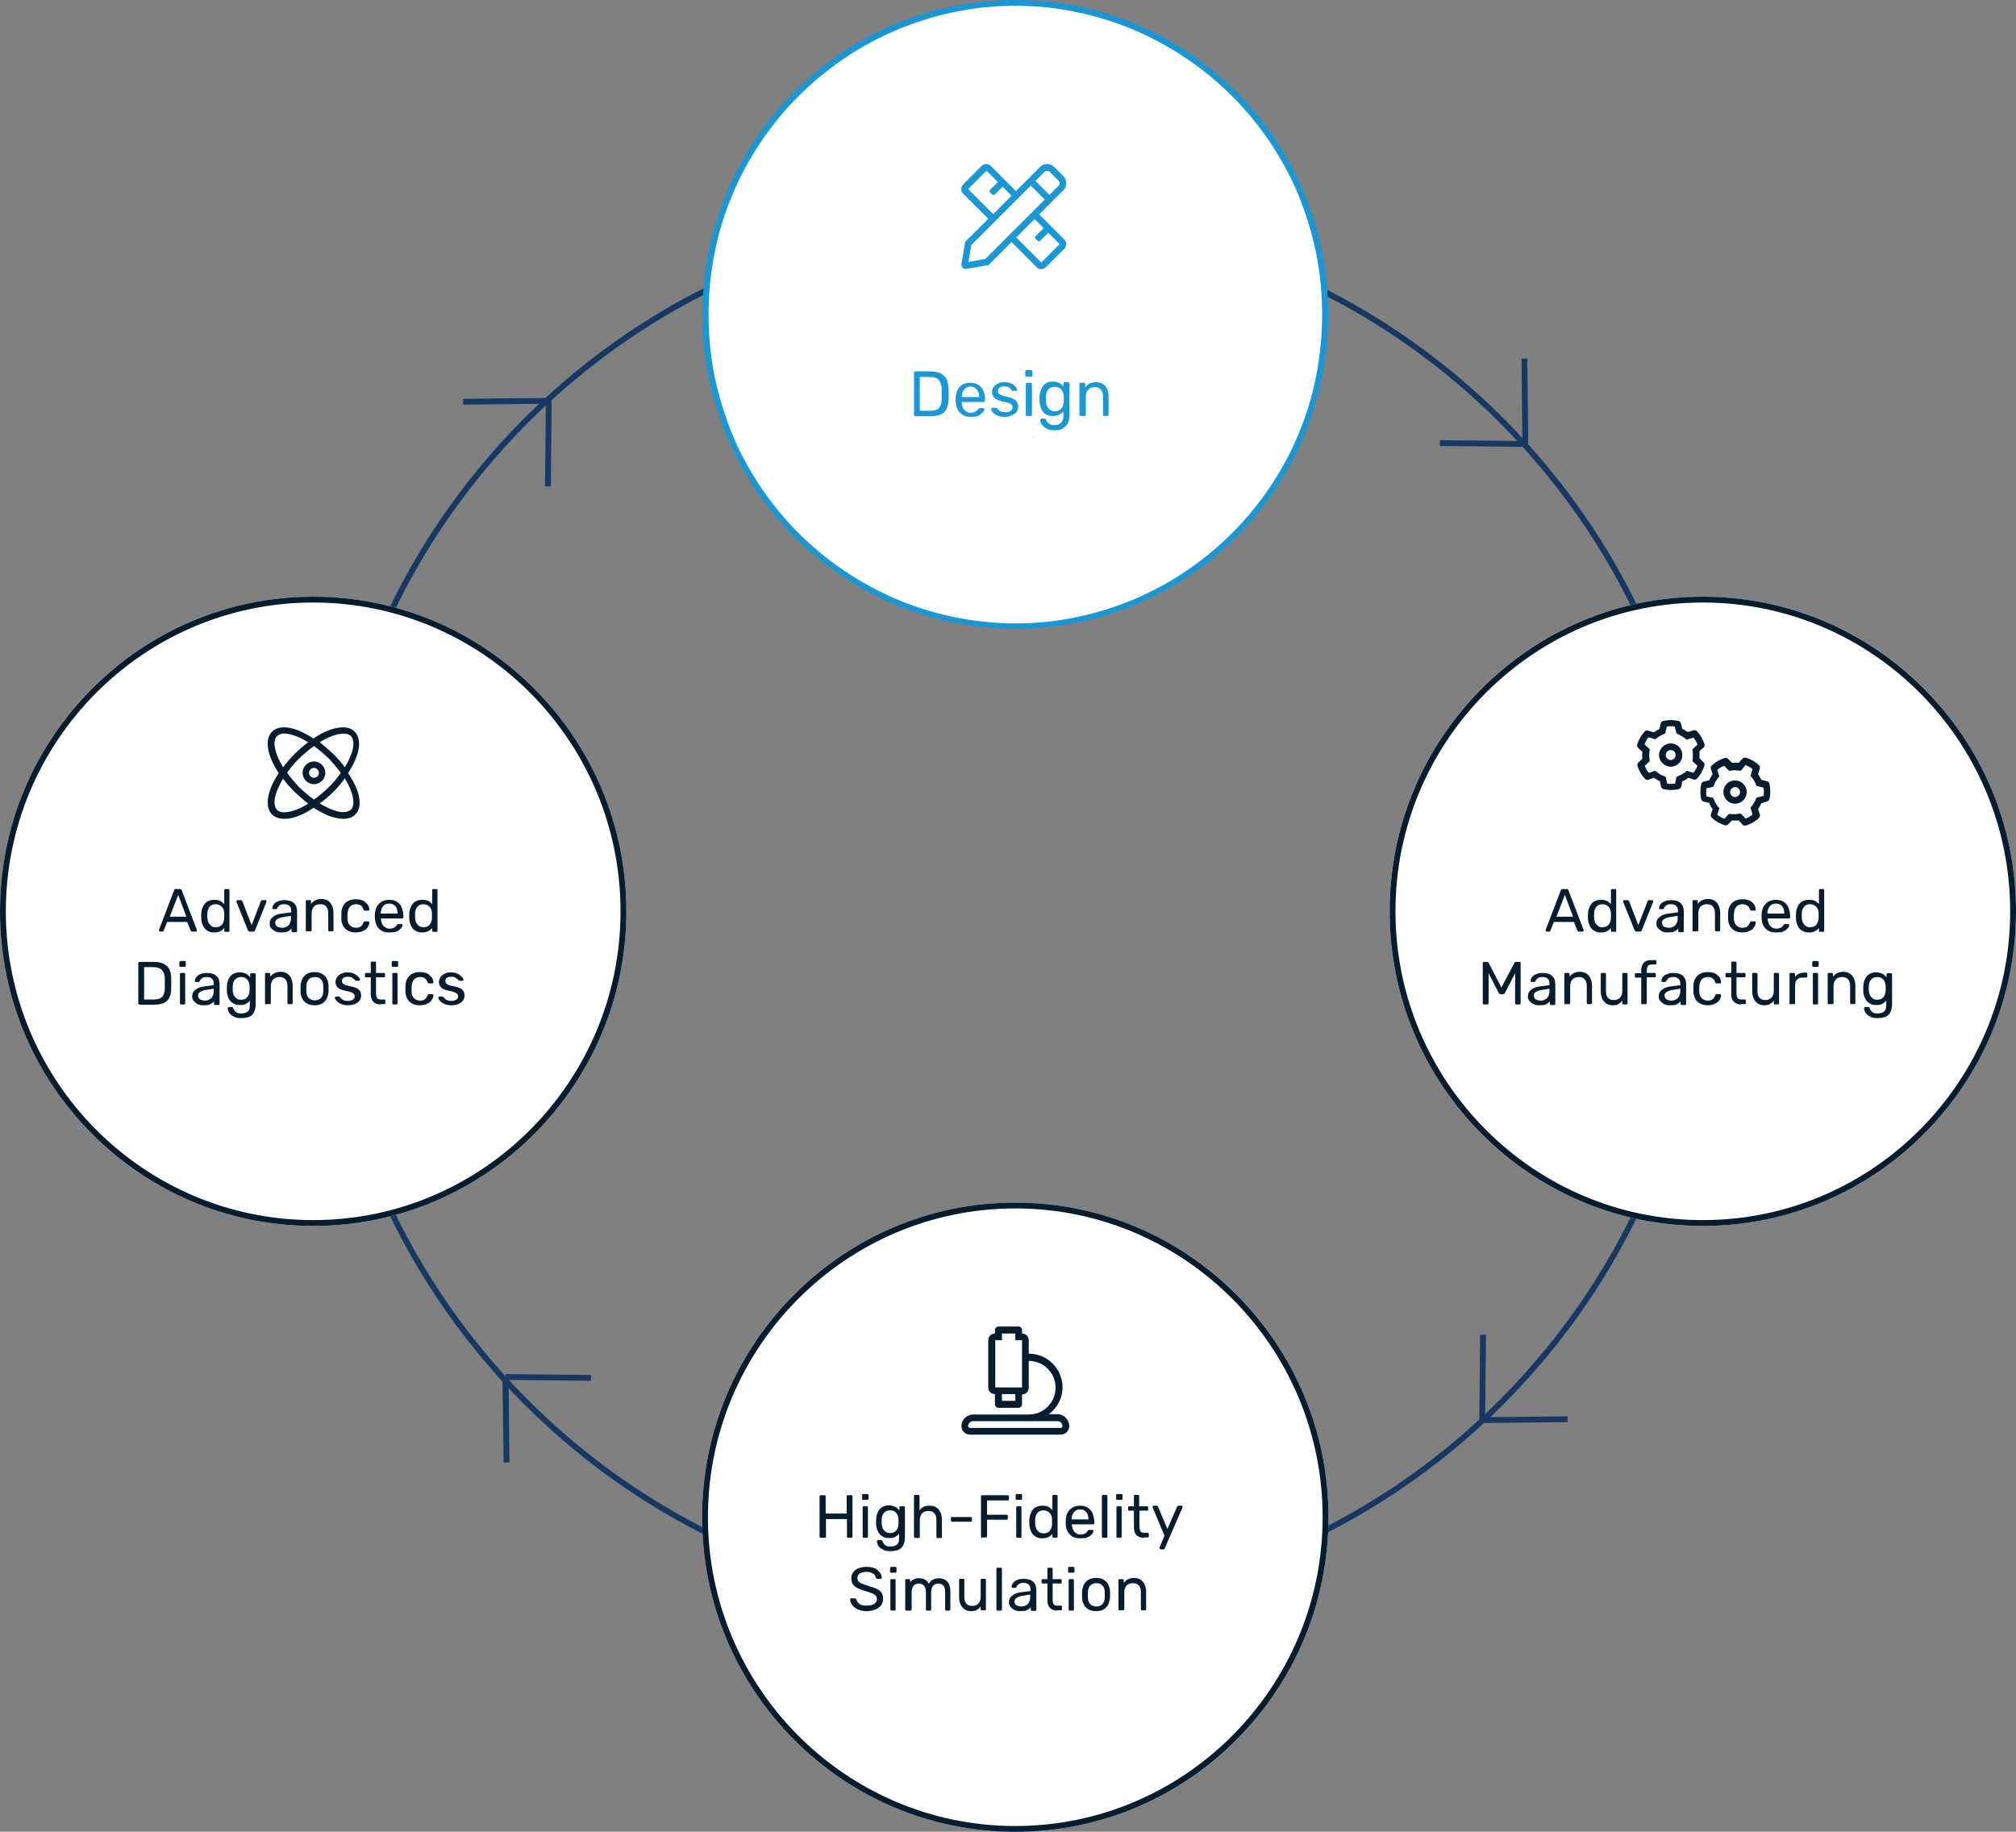 <?xml version="1.0" encoding="utf-8"?>
<!-- Generator: Adobe Illustrator 27.8.0, SVG Export Plug-In . SVG Version: 6.00 Build 0)  -->
<svg version="1.1" id="Layer_1" xmlns="http://www.w3.org/2000/svg" xmlns:xlink="http://www.w3.org/1999/xlink" x="0px" y="0px"
	 width="692px" height="628.8px" viewBox="0 0 692 628.8" style="enable-background:new 0 0 692 628.8;" xml:space="preserve">
<rect x="0" y="0" width="692" height="628.8" fill="#808080" stroke="none"/>
<style type="text/css">
	.st0{fill:none;}
	.st1{fill:#163862;}
	.st2{fill:#FFFFFF;}
	.st3{fill:#051D2F;}
	.st4{enable-background:new    ;}
	.st5{fill:#1998D5;}
</style>
<g id="Group_337" transform="translate(-972.532 -2347)">
	<g id="Ellipse_21" transform="translate(1082.532 2420.833)">
		<g>
			<ellipse class="st0" cx="238" cy="239" rx="238" ry="239"/>
		</g>
		<g>
			<path class="st1" d="M238,478c-63.6,0-123.3-24.9-168.3-70C24.8,362.9,0,302.8,0,239c0-63.8,24.8-123.9,69.7-169
				C114.7,24.9,174.4,0,238,0c63.6,0,123.3,24.9,168.3,70c45,45.1,69.7,105.2,69.7,169c0,63.8-24.8,123.9-69.7,169
				C361.3,453.1,301.6,478,238,478z M238,2C175,2,115.7,26.7,71.1,71.4C26.5,116.2,2,175.7,2,239s24.5,122.8,69.1,167.6
				C115.7,451.3,175,476,238,476s122.3-24.7,166.9-69.4C449.5,361.8,474,302.3,474,239s-24.5-122.8-69.1-167.6
				C360.3,26.7,301,2,238,2z"/>
		</g>
	</g>
	<g id="Group_332" transform="translate(1449.696 2551.694)">
		<g id="Ellipse_13" transform="translate(-0.164 0.14)">
			<g>
				<ellipse class="st2" cx="107.5" cy="108" rx="107.5" ry="108"/>
			</g>
			<g>
				<path class="st3" d="M107.5,216C48.2,216,0,167.6,0,108C0,48.4,48.2,0,107.5,0S215,48.4,215,108C215,167.6,166.8,216,107.5,216z
					 M107.5,2C49.3,2,2,49.6,2,108c0,58.4,47.3,106,105.5,106S213,166.4,213,108C213,49.6,165.7,2,107.5,2z"/>
			</g>
		</g>
		<g class="st4">
			<g>
				<path class="st3" d="M53.8,115.1c-0.1,0-0.2,0-0.3-0.1s-0.1-0.2-0.1-0.3c0-0.1,0-0.1,0-0.2l5.2-13.6c0.1-0.1,0.1-0.3,0.2-0.3
					s0.2-0.1,0.4-0.1h1.4c0.2,0,0.3,0,0.4,0.1c0.1,0.1,0.2,0.2,0.2,0.3l5.2,13.6c0,0.1,0,0.2,0,0.2c0,0.1,0,0.2-0.1,0.3
					s-0.2,0.1-0.3,0.1h-1.1c-0.2,0-0.3,0-0.4-0.1c-0.1-0.1-0.1-0.2-0.2-0.2l-1.2-3h-6.9l-1.2,3c0,0.1-0.1,0.1-0.1,0.2
					s-0.2,0.1-0.4,0.1H53.8z M57.1,110h5.7l-2.8-7.5L57.1,110z"/>
			</g>
			<g>
				<path class="st3" d="M72.4,115.4c-0.8,0-1.4-0.1-2-0.4c-0.6-0.3-1-0.6-1.4-1.1c-0.4-0.5-0.6-1-0.8-1.6c-0.2-0.6-0.3-1.2-0.3-1.9
					c0-0.2,0-0.4,0-0.6s0-0.4,0-0.6c0-0.7,0.1-1.3,0.3-1.9c0.2-0.6,0.4-1.1,0.8-1.6c0.4-0.5,0.8-0.9,1.4-1.1c0.6-0.3,1.2-0.4,2-0.4
					c0.8,0,1.5,0.1,2.1,0.4c0.5,0.3,1,0.7,1.3,1.1v-4.8c0-0.1,0-0.3,0.1-0.3s0.2-0.1,0.3-0.1h1c0.1,0,0.3,0,0.3,0.1s0.1,0.2,0.1,0.3
					v13.9c0,0.1,0,0.3-0.1,0.3c-0.1,0.1-0.2,0.1-0.3,0.1h-0.9c-0.2,0-0.3,0-0.4-0.1c-0.1-0.1-0.1-0.2-0.1-0.3v-0.9
					c-0.4,0.4-0.8,0.8-1.4,1.1S73.3,115.4,72.4,115.4z M72.9,113.6c0.7,0,1.3-0.2,1.7-0.5s0.7-0.7,0.9-1.2s0.3-1,0.3-1.5
					c0-0.2,0-0.5,0-0.8c0-0.3,0-0.6,0-0.8c0-0.5-0.1-1-0.3-1.4c-0.2-0.5-0.5-0.9-1-1.2c-0.4-0.3-1-0.5-1.6-0.5
					c-0.7,0-1.3,0.2-1.7,0.5c-0.4,0.3-0.7,0.7-0.9,1.2c-0.2,0.5-0.3,1.1-0.3,1.6c0,0.4,0,0.8,0,1.2c0,0.6,0.1,1.1,0.3,1.6
					c0.2,0.5,0.5,0.9,0.9,1.2C71.6,113.5,72.1,113.6,72.9,113.6z"/>
			</g>
			<g>
				<path class="st3" d="M84.7,115.1c-0.2,0-0.4,0-0.5-0.1c-0.1-0.1-0.2-0.2-0.3-0.4l-3.9-9.7c0-0.1,0-0.1,0-0.2
					c0-0.1,0-0.2,0.1-0.3s0.2-0.1,0.3-0.1h1c0.2,0,0.3,0,0.4,0.1s0.1,0.2,0.2,0.2l3.2,8.3l3.2-8.3c0-0.1,0.1-0.1,0.2-0.2
					s0.2-0.1,0.3-0.1h1c0.1,0,0.2,0,0.3,0.1c0.1,0.1,0.1,0.2,0.1,0.3c0,0.1,0,0.1,0,0.2l-3.9,9.7c-0.1,0.2-0.1,0.3-0.3,0.4
					c-0.1,0.1-0.3,0.1-0.5,0.1H84.7z"/>
			</g>
			<g>
				<path class="st3" d="M95.2,115.4c-0.7,0-1.3-0.1-1.9-0.4s-1-0.7-1.4-1.1c-0.4-0.5-0.5-1-0.5-1.6c0-1,0.4-1.7,1.2-2.3
					c0.8-0.6,1.8-1,3.1-1.1l3.1-0.4v-0.6c0-0.7-0.2-1.2-0.6-1.6c-0.4-0.4-1-0.6-1.9-0.6c-0.6,0-1.1,0.1-1.5,0.4s-0.7,0.6-0.8,1
					c-0.1,0.2-0.2,0.3-0.4,0.3h-0.9c-0.2,0-0.3,0-0.3-0.1s-0.1-0.2-0.1-0.3c0-0.2,0.1-0.5,0.2-0.8s0.4-0.6,0.7-0.9s0.8-0.5,1.3-0.7
					c0.5-0.2,1.2-0.3,1.9-0.3c0.8,0,1.5,0.1,2.1,0.3c0.6,0.2,1,0.5,1.4,0.9c0.3,0.4,0.6,0.8,0.7,1.2c0.1,0.5,0.2,0.9,0.2,1.4v6.8
					c0,0.1,0,0.3-0.1,0.3c-0.1,0.1-0.2,0.1-0.3,0.1h-1c-0.2,0-0.3,0-0.4-0.1c-0.1-0.1-0.1-0.2-0.1-0.3v-0.9
					c-0.2,0.3-0.4,0.5-0.7,0.7c-0.3,0.2-0.7,0.4-1.2,0.6C96.4,115.3,95.9,115.4,95.2,115.4z M95.6,113.8c0.6,0,1.1-0.1,1.6-0.4
					c0.5-0.2,0.8-0.6,1.1-1.1s0.4-1.2,0.4-2v-0.6l-2.4,0.4c-1,0.1-1.7,0.4-2.2,0.7s-0.8,0.7-0.8,1.2c0,0.4,0.1,0.7,0.3,1
					c0.2,0.3,0.5,0.5,0.9,0.6C94.9,113.7,95.2,113.8,95.6,113.8z"/>
			</g>
			<g>
				<path class="st3" d="M104.2,115.1c-0.1,0-0.3,0-0.3-0.1c-0.1-0.1-0.1-0.2-0.1-0.3v-10c0-0.1,0-0.3,0.1-0.3s0.2-0.1,0.3-0.1h1
					c0.1,0,0.3,0,0.3,0.1c0.1,0.1,0.1,0.2,0.1,0.3v0.9c0.4-0.5,0.8-0.9,1.4-1.2c0.6-0.3,1.3-0.5,2.1-0.5c0.9,0,1.7,0.2,2.3,0.6
					c0.6,0.4,1.1,1,1.4,1.7c0.3,0.7,0.5,1.5,0.5,2.5v5.9c0,0.1,0,0.3-0.1,0.3c-0.1,0.1-0.2,0.1-0.3,0.1h-1c-0.1,0-0.3,0-0.3-0.1
					c-0.1-0.1-0.1-0.2-0.1-0.3v-5.8c0-1-0.2-1.7-0.7-2.3c-0.5-0.6-1.2-0.8-2.1-0.8c-0.9,0-1.6,0.3-2.1,0.8c-0.5,0.6-0.8,1.3-0.8,2.3
					v5.8c0,0.1,0,0.3-0.1,0.3c-0.1,0.1-0.2,0.1-0.3,0.1H104.2z"/>
			</g>
			<g>
				<path class="st3" d="M120.9,115.4c-1,0-1.9-0.2-2.6-0.6c-0.7-0.4-1.3-0.9-1.7-1.7s-0.6-1.6-0.6-2.6c0-0.2,0-0.5,0-0.8
					s0-0.6,0-0.8c0-1,0.2-1.9,0.6-2.6c0.4-0.7,0.9-1.3,1.7-1.7c0.7-0.4,1.6-0.6,2.6-0.6c0.8,0,1.5,0.1,2.1,0.3
					c0.6,0.2,1.1,0.5,1.4,0.9c0.4,0.3,0.7,0.7,0.8,1.1c0.2,0.4,0.3,0.8,0.3,1.2c0,0.1,0,0.3-0.1,0.3s-0.2,0.1-0.4,0.1h-1
					c-0.1,0-0.2,0-0.3-0.1c-0.1-0.1-0.1-0.2-0.2-0.3c-0.3-0.7-0.6-1.2-1-1.4s-1-0.4-1.6-0.4c-0.8,0-1.5,0.3-2,0.8
					c-0.5,0.5-0.8,1.4-0.9,2.5c0,0.5,0,1,0,1.5c0,1.2,0.3,2,0.9,2.5c0.5,0.5,1.2,0.8,2,0.8c0.6,0,1.2-0.1,1.6-0.4
					c0.4-0.3,0.8-0.8,1-1.4c0.1-0.2,0.1-0.3,0.2-0.3c0.1-0.1,0.2-0.1,0.3-0.1h1c0.1,0,0.3,0,0.4,0.1c0.1,0.1,0.1,0.2,0.1,0.3
					c0,0.3-0.1,0.6-0.2,0.9c-0.1,0.3-0.3,0.6-0.5,0.9s-0.5,0.6-0.9,0.8s-0.8,0.4-1.3,0.6C122.1,115.3,121.5,115.4,120.9,115.4z"/>
			</g>
			<g>
				<path class="st3" d="M132.4,115.4c-1.5,0-2.6-0.4-3.5-1.3c-0.9-0.9-1.3-2.1-1.4-3.6c0-0.2,0-0.4,0-0.7c0-0.3,0-0.5,0-0.7
					c0.1-1,0.3-1.9,0.7-2.6c0.4-0.7,1-1.3,1.7-1.7c0.7-0.4,1.5-0.6,2.5-0.6c1.1,0,2,0.2,2.7,0.7s1.3,1.1,1.6,1.9s0.6,1.8,0.6,2.9
					v0.4c0,0.2,0,0.3-0.1,0.4s-0.2,0.1-0.3,0.1h-7.3c0,0,0,0,0,0.1s0,0.1,0,0.1c0,0.6,0.2,1.1,0.4,1.6c0.2,0.5,0.5,0.9,1,1.2
					c0.4,0.3,0.9,0.5,1.5,0.5c0.5,0,0.9-0.1,1.3-0.2c0.3-0.2,0.6-0.3,0.8-0.5c0.2-0.2,0.3-0.3,0.4-0.5c0.1-0.2,0.2-0.3,0.3-0.3
					c0.1,0,0.2-0.1,0.3-0.1h1c0.1,0,0.2,0,0.3,0.1c0.1,0.1,0.1,0.2,0.1,0.3c0,0.2-0.1,0.5-0.3,0.8s-0.5,0.6-0.9,0.9
					c-0.4,0.3-0.9,0.5-1.4,0.7C133.8,115.3,133.1,115.4,132.4,115.4z M129.5,108.9h5.8v-0.1c0-0.6-0.1-1.2-0.3-1.7
					c-0.2-0.5-0.6-0.9-1-1.2c-0.4-0.3-1-0.4-1.6-0.4c-0.6,0-1.1,0.1-1.5,0.4c-0.4,0.3-0.8,0.7-1,1.2
					C129.6,107.6,129.5,108.2,129.5,108.9L129.5,108.9z"/>
			</g>
			<g>
				<path class="st3" d="M143.8,115.4c-0.8,0-1.4-0.1-2-0.4c-0.6-0.3-1-0.6-1.4-1.1c-0.4-0.5-0.6-1-0.8-1.6
					c-0.2-0.6-0.3-1.2-0.3-1.9c0-0.2,0-0.4,0-0.6s0-0.4,0-0.6c0-0.7,0.1-1.3,0.3-1.9c0.2-0.6,0.4-1.1,0.8-1.6
					c0.4-0.5,0.8-0.9,1.4-1.1c0.6-0.3,1.2-0.4,2-0.4c0.8,0,1.5,0.1,2.1,0.4c0.5,0.3,1,0.7,1.3,1.1v-4.8c0-0.1,0-0.3,0.1-0.3
					s0.2-0.1,0.3-0.1h1c0.1,0,0.3,0,0.3,0.1s0.1,0.2,0.1,0.3v13.9c0,0.1,0,0.3-0.1,0.3c-0.1,0.1-0.2,0.1-0.3,0.1h-0.9
					c-0.2,0-0.3,0-0.4-0.1c-0.1-0.1-0.1-0.2-0.1-0.3v-0.9c-0.4,0.4-0.8,0.8-1.4,1.1S144.6,115.4,143.8,115.4z M144.2,113.6
					c0.7,0,1.3-0.2,1.7-0.5s0.7-0.7,0.9-1.2s0.3-1,0.3-1.5c0-0.2,0-0.5,0-0.8c0-0.3,0-0.6,0-0.8c0-0.5-0.1-1-0.3-1.4
					c-0.2-0.5-0.5-0.9-1-1.2c-0.4-0.3-1-0.5-1.6-0.5c-0.7,0-1.3,0.2-1.7,0.5c-0.4,0.3-0.7,0.7-0.9,1.2c-0.2,0.5-0.3,1.1-0.3,1.6
					c0,0.4,0,0.8,0,1.2c0,0.6,0.1,1.1,0.3,1.6c0.2,0.5,0.5,0.9,0.9,1.2C143,113.5,143.5,113.6,144.2,113.6z"/>
			</g>
		</g>
		<g class="st4">
			<g>
				<path class="st3" d="M32.2,140.1c-0.1,0-0.3,0-0.3-0.1c-0.1-0.1-0.1-0.2-0.1-0.3v-13.7c0-0.2,0-0.3,0.1-0.4s0.2-0.1,0.3-0.1h1
					c0.2,0,0.3,0,0.4,0.1s0.1,0.2,0.2,0.2l4.4,8.5l4.5-8.5c0-0.1,0.1-0.1,0.2-0.2c0.1-0.1,0.2-0.1,0.4-0.1h1c0.2,0,0.3,0,0.4,0.1
					c0.1,0.1,0.1,0.2,0.1,0.4v13.7c0,0.1,0,0.3-0.1,0.3c-0.1,0.1-0.2,0.1-0.4,0.1h-1c-0.1,0-0.3,0-0.3-0.1c-0.1-0.1-0.1-0.2-0.1-0.3
					v-10.3l-3.5,6.8c-0.1,0.1-0.1,0.2-0.3,0.3s-0.3,0.1-0.4,0.1h-0.7c-0.2,0-0.3,0-0.4-0.1s-0.2-0.2-0.3-0.3l-3.5-6.8v10.3
					c0,0.1,0,0.3-0.1,0.3c-0.1,0.1-0.2,0.1-0.3,0.1H32.2z"/>
			</g>
			<g>
				<path class="st3" d="M51.1,140.4c-0.7,0-1.3-0.1-1.9-0.4s-1-0.7-1.4-1.1c-0.4-0.5-0.5-1-0.5-1.6c0-1,0.4-1.7,1.2-2.3
					c0.8-0.6,1.8-1,3.1-1.1l3.1-0.4v-0.6c0-0.7-0.2-1.2-0.6-1.6c-0.4-0.4-1-0.6-1.9-0.6c-0.6,0-1.1,0.1-1.5,0.4s-0.7,0.6-0.8,1
					c-0.1,0.2-0.2,0.3-0.4,0.3h-0.9c-0.2,0-0.3,0-0.3-0.1s-0.1-0.2-0.1-0.3c0-0.2,0.1-0.5,0.2-0.8s0.4-0.6,0.7-0.9s0.8-0.5,1.3-0.7
					c0.5-0.2,1.2-0.3,1.9-0.3c0.8,0,1.5,0.1,2.1,0.3c0.6,0.2,1,0.5,1.4,0.9c0.3,0.4,0.6,0.8,0.7,1.2c0.1,0.5,0.2,0.9,0.2,1.4v6.8
					c0,0.1,0,0.3-0.1,0.3c-0.1,0.1-0.2,0.1-0.3,0.1h-1c-0.2,0-0.3,0-0.4-0.1c-0.1-0.1-0.1-0.2-0.1-0.3v-0.9
					c-0.2,0.3-0.4,0.5-0.7,0.7c-0.3,0.2-0.7,0.4-1.2,0.6C52.4,140.3,51.8,140.4,51.1,140.4z M51.6,138.8c0.6,0,1.1-0.1,1.6-0.4
					c0.5-0.2,0.8-0.6,1.1-1.1s0.4-1.2,0.4-2v-0.6l-2.4,0.4c-1,0.1-1.7,0.4-2.2,0.7s-0.8,0.7-0.8,1.2c0,0.4,0.1,0.7,0.3,1
					c0.2,0.3,0.5,0.5,0.9,0.6C50.8,138.7,51.2,138.8,51.6,138.8z"/>
			</g>
			<g>
				<path class="st3" d="M60.2,140.1c-0.1,0-0.3,0-0.3-0.1c-0.1-0.1-0.1-0.2-0.1-0.3v-10c0-0.1,0-0.3,0.1-0.3
					c0.1-0.1,0.2-0.1,0.3-0.1h1c0.1,0,0.3,0,0.3,0.1s0.1,0.2,0.1,0.3v0.9c0.4-0.5,0.8-0.9,1.4-1.2c0.6-0.3,1.3-0.5,2.1-0.5
					c0.9,0,1.7,0.2,2.3,0.6c0.6,0.4,1.1,1,1.4,1.7s0.5,1.5,0.5,2.5v5.9c0,0.1,0,0.3-0.1,0.3c-0.1,0.1-0.2,0.1-0.3,0.1h-1
					c-0.1,0-0.3,0-0.3-0.1c-0.1-0.1-0.1-0.2-0.1-0.3v-5.8c0-1-0.2-1.7-0.7-2.3c-0.5-0.6-1.2-0.8-2.1-0.8c-0.9,0-1.6,0.3-2.1,0.8
					c-0.5,0.6-0.8,1.3-0.8,2.3v5.8c0,0.1,0,0.3-0.1,0.3c-0.1,0.1-0.2,0.1-0.3,0.1H60.2z"/>
			</g>
			<g>
				<path class="st3" d="M76.5,140.4c-0.9,0-1.7-0.2-2.3-0.6c-0.6-0.4-1.1-1-1.4-1.7c-0.3-0.7-0.5-1.5-0.5-2.5v-5.9
					c0-0.1,0-0.3,0.1-0.3s0.2-0.1,0.3-0.1h1c0.1,0,0.3,0,0.3,0.1s0.1,0.2,0.1,0.3v5.8c0,2.1,0.9,3.1,2.7,3.1c0.9,0,1.6-0.3,2.1-0.8
					s0.8-1.3,0.8-2.3v-5.8c0-0.1,0-0.3,0.1-0.3s0.2-0.1,0.3-0.1h1c0.1,0,0.3,0,0.3,0.1s0.1,0.2,0.1,0.3v10c0,0.1,0,0.3-0.1,0.3
					c-0.1,0.1-0.2,0.1-0.3,0.1h-1c-0.1,0-0.3,0-0.3-0.1c-0.1-0.1-0.1-0.2-0.1-0.3v-0.9c-0.4,0.5-0.8,0.9-1.4,1.2
					C78.1,140.2,77.4,140.4,76.5,140.4z"/>
			</g>
			<g>
				<path class="st3" d="M86.6,140.1c-0.1,0-0.3,0-0.3-0.1c-0.1-0.1-0.1-0.2-0.1-0.3v-8.8h-1.8c-0.1,0-0.3,0-0.3-0.1
					c-0.1-0.1-0.1-0.2-0.1-0.3v-0.7c0-0.1,0-0.3,0.1-0.3c0.1-0.1,0.2-0.1,0.3-0.1h1.8v-1c0-0.7,0.1-1.3,0.4-1.9
					c0.2-0.5,0.6-1,1.1-1.2c0.5-0.3,1.2-0.4,2.1-0.4H91c0.1,0,0.3,0,0.3,0.1s0.1,0.2,0.1,0.3v0.7c0,0.1,0,0.3-0.1,0.3
					s-0.2,0.1-0.3,0.1h-1.2c-0.7,0-1.1,0.2-1.3,0.5c-0.2,0.3-0.4,0.8-0.4,1.5v0.9h2.7c0.1,0,0.3,0,0.3,0.1s0.1,0.2,0.1,0.3v0.7
					c0,0.1,0,0.3-0.1,0.3c-0.1,0.1-0.2,0.1-0.3,0.1h-2.7v8.8c0,0.1,0,0.3-0.1,0.3c-0.1,0.1-0.2,0.1-0.3,0.1H86.6z"/>
			</g>
			<g>
				<path class="st3" d="M96,140.4c-0.7,0-1.3-0.1-1.9-0.4s-1-0.7-1.4-1.1c-0.4-0.5-0.5-1-0.5-1.6c0-1,0.4-1.7,1.2-2.3
					c0.8-0.6,1.8-1,3.1-1.1l3.1-0.4v-0.6c0-0.7-0.2-1.2-0.6-1.6c-0.4-0.4-1-0.6-1.9-0.6c-0.6,0-1.1,0.1-1.5,0.4s-0.7,0.6-0.8,1
					c-0.1,0.2-0.2,0.3-0.4,0.3h-0.9c-0.2,0-0.3,0-0.3-0.1s-0.1-0.2-0.1-0.3c0-0.2,0.1-0.5,0.2-0.8s0.4-0.6,0.7-0.9s0.8-0.5,1.3-0.7
					c0.5-0.2,1.2-0.3,1.9-0.3c0.8,0,1.5,0.1,2.1,0.3c0.6,0.2,1,0.5,1.4,0.9c0.3,0.4,0.6,0.8,0.7,1.2c0.1,0.5,0.2,0.9,0.2,1.4v6.8
					c0,0.1,0,0.3-0.1,0.3c-0.1,0.1-0.2,0.1-0.3,0.1h-1c-0.2,0-0.3,0-0.4-0.1c-0.1-0.1-0.1-0.2-0.1-0.3v-0.9
					c-0.2,0.3-0.4,0.5-0.7,0.7c-0.3,0.2-0.7,0.4-1.2,0.6C97.3,140.3,96.7,140.4,96,140.4z M96.5,138.8c0.6,0,1.1-0.1,1.6-0.4
					c0.5-0.2,0.8-0.6,1.1-1.1s0.4-1.2,0.4-2v-0.6l-2.4,0.4c-1,0.1-1.7,0.4-2.2,0.7s-0.8,0.7-0.8,1.2c0,0.4,0.1,0.7,0.3,1
					c0.2,0.3,0.5,0.5,0.9,0.6C95.7,138.7,96.1,138.8,96.5,138.8z"/>
			</g>
			<g>
				<path class="st3" d="M109,140.4c-1,0-1.9-0.2-2.6-0.6c-0.7-0.4-1.3-0.9-1.7-1.7s-0.6-1.6-0.6-2.6c0-0.2,0-0.5,0-0.8s0-0.6,0-0.8
					c0-1,0.2-1.9,0.6-2.6c0.4-0.7,0.9-1.3,1.7-1.7c0.7-0.4,1.6-0.6,2.6-0.6c0.8,0,1.5,0.1,2.1,0.3c0.6,0.2,1.1,0.5,1.4,0.9
					c0.4,0.3,0.7,0.7,0.8,1.1c0.2,0.4,0.3,0.8,0.3,1.2c0,0.1,0,0.3-0.1,0.3s-0.2,0.1-0.4,0.1h-1c-0.1,0-0.2,0-0.3-0.1
					c-0.1-0.1-0.1-0.2-0.2-0.3c-0.3-0.7-0.6-1.2-1-1.4s-1-0.4-1.6-0.4c-0.8,0-1.5,0.3-2,0.8c-0.5,0.5-0.8,1.4-0.9,2.5
					c0,0.5,0,1,0,1.5c0,1.2,0.3,2,0.9,2.5c0.5,0.5,1.2,0.8,2,0.8c0.6,0,1.2-0.1,1.6-0.4c0.4-0.3,0.8-0.8,1-1.4
					c0.1-0.2,0.1-0.3,0.2-0.3c0.1-0.1,0.2-0.1,0.3-0.1h1c0.1,0,0.3,0,0.4,0.1c0.1,0.1,0.1,0.2,0.1,0.3c0,0.3-0.1,0.6-0.2,0.9
					c-0.1,0.3-0.3,0.6-0.5,0.9s-0.5,0.6-0.9,0.8s-0.8,0.4-1.3,0.6C110.2,140.3,109.7,140.4,109,140.4z"/>
			</g>
			<g>
				<path class="st3" d="M120.4,140.1c-0.8,0-1.4-0.2-1.9-0.5s-0.8-0.7-1.1-1.3s-0.3-1.2-0.3-2v-5.5h-1.6c-0.1,0-0.3,0-0.3-0.1
					c-0.1-0.1-0.1-0.2-0.1-0.3v-0.7c0-0.1,0-0.3,0.1-0.3s0.2-0.1,0.3-0.1h1.6v-3.5c0-0.1,0-0.3,0.1-0.3s0.2-0.1,0.3-0.1h1
					c0.1,0,0.3,0,0.3,0.1s0.1,0.2,0.1,0.3v3.5h2.6c0.2,0,0.3,0,0.4,0.1s0.1,0.2,0.1,0.3v0.7c0,0.1,0,0.3-0.1,0.3
					c-0.1,0.1-0.2,0.1-0.4,0.1h-2.6v5.4c0,0.7,0.1,1.2,0.3,1.6s0.6,0.6,1.2,0.6h1.3c0.1,0,0.3,0,0.3,0.1c0.1,0.1,0.1,0.2,0.1,0.3
					v0.8c0,0.1,0,0.3-0.1,0.3c-0.1,0.1-0.2,0.1-0.3,0.1H120.4z"/>
			</g>
			<g>
				<path class="st3" d="M128.5,140.4c-0.9,0-1.7-0.2-2.3-0.6c-0.6-0.4-1.1-1-1.4-1.7c-0.3-0.7-0.5-1.5-0.5-2.5v-5.9
					c0-0.1,0-0.3,0.1-0.3c0.1-0.1,0.2-0.1,0.3-0.1h1c0.1,0,0.3,0,0.3,0.1c0.1,0.1,0.1,0.2,0.1,0.3v5.8c0,2.1,0.9,3.1,2.7,3.1
					c0.9,0,1.6-0.3,2.1-0.8c0.5-0.6,0.8-1.3,0.8-2.3v-5.8c0-0.1,0-0.3,0.1-0.3c0.1-0.1,0.2-0.1,0.3-0.1h1c0.1,0,0.3,0,0.3,0.1
					s0.1,0.2,0.1,0.3v10c0,0.1,0,0.3-0.1,0.3c-0.1,0.1-0.2,0.1-0.3,0.1h-1c-0.1,0-0.3,0-0.3-0.1c-0.1-0.1-0.1-0.2-0.1-0.3v-0.9
					c-0.4,0.5-0.8,0.9-1.4,1.2C130.1,140.2,129.3,140.4,128.5,140.4z"/>
			</g>
			<g>
				<path class="st3" d="M137.5,140.1c-0.1,0-0.3,0-0.3-0.1c-0.1-0.1-0.1-0.2-0.1-0.3v-9.9c0-0.1,0-0.3,0.1-0.4
					c0.1-0.1,0.2-0.1,0.3-0.1h1c0.1,0,0.3,0,0.4,0.1c0.1,0.1,0.1,0.2,0.1,0.4v0.9c0.3-0.5,0.7-0.8,1.2-1.1c0.5-0.2,1.1-0.4,1.8-0.4
					h0.8c0.1,0,0.3,0,0.3,0.1s0.1,0.2,0.1,0.3v0.9c0,0.1,0,0.3-0.1,0.3s-0.2,0.1-0.3,0.1h-1.3c-0.8,0-1.4,0.2-1.8,0.7
					c-0.4,0.4-0.7,1-0.7,1.8v6.2c0,0.1,0,0.3-0.1,0.3c-0.1,0.1-0.2,0.1-0.4,0.1H137.5z"/>
			</g>
			<g>
				<path class="st3" d="M145.3,127.2c-0.1,0-0.3,0-0.3-0.1c-0.1-0.1-0.1-0.2-0.1-0.3v-1.1c0-0.1,0-0.3,0.1-0.4
					c0.1-0.1,0.2-0.1,0.3-0.1h1.3c0.1,0,0.3,0,0.4,0.1c0.1,0.1,0.1,0.2,0.1,0.4v1.1c0,0.1,0,0.3-0.1,0.3c-0.1,0.1-0.2,0.1-0.4,0.1
					H145.3z M145.5,140.1c-0.1,0-0.3,0-0.3-0.1c-0.1-0.1-0.1-0.2-0.1-0.3v-10c0-0.1,0-0.3,0.1-0.3c0.1-0.1,0.2-0.1,0.3-0.1h1
					c0.1,0,0.3,0,0.3,0.1c0.1,0.1,0.1,0.2,0.1,0.3v10c0,0.1,0,0.3-0.1,0.3c-0.1,0.1-0.2,0.1-0.3,0.1H145.5z"/>
			</g>
			<g>
				<path class="st3" d="M150.6,140.1c-0.1,0-0.3,0-0.3-0.1c-0.1-0.1-0.1-0.2-0.1-0.3v-10c0-0.1,0-0.3,0.1-0.3
					c0.1-0.1,0.2-0.1,0.3-0.1h1c0.1,0,0.3,0,0.3,0.1s0.1,0.2,0.1,0.3v0.9c0.4-0.5,0.8-0.9,1.4-1.2c0.6-0.3,1.3-0.5,2.1-0.5
					c0.9,0,1.7,0.2,2.3,0.6c0.6,0.4,1.1,1,1.4,1.7s0.5,1.5,0.5,2.5v5.9c0,0.1,0,0.3-0.1,0.3c-0.1,0.1-0.2,0.1-0.3,0.1h-1
					c-0.1,0-0.3,0-0.3-0.1c-0.1-0.1-0.1-0.2-0.1-0.3v-5.8c0-1-0.2-1.7-0.7-2.3c-0.5-0.6-1.2-0.8-2.1-0.8c-0.9,0-1.6,0.3-2.1,0.8
					c-0.5,0.6-0.8,1.3-0.8,2.3v5.8c0,0.1,0,0.3-0.1,0.3c-0.1,0.1-0.2,0.1-0.3,0.1H150.6z"/>
			</g>
			<g>
				<path class="st3" d="M167.3,144.8c-1,0-1.7-0.1-2.3-0.4c-0.6-0.3-1.1-0.6-1.4-0.9c-0.3-0.4-0.6-0.7-0.7-1.1
					c-0.1-0.4-0.2-0.6-0.2-0.9c0-0.1,0-0.3,0.1-0.4c0.1-0.1,0.2-0.1,0.3-0.1h1c0.1,0,0.2,0,0.3,0.1c0.1,0.1,0.2,0.2,0.2,0.4
					c0.1,0.2,0.2,0.4,0.4,0.7c0.2,0.3,0.4,0.5,0.8,0.7c0.3,0.2,0.8,0.3,1.5,0.3c0.7,0,1.2-0.1,1.7-0.3c0.4-0.2,0.8-0.5,1-0.9
					c0.2-0.4,0.3-1,0.3-1.8v-1.4c-0.3,0.4-0.8,0.8-1.3,1.1c-0.5,0.3-1.2,0.4-2.1,0.4c-0.8,0-1.5-0.1-2-0.4c-0.6-0.3-1-0.6-1.4-1.1
					c-0.4-0.5-0.6-1-0.8-1.6s-0.3-1.2-0.3-1.9c0-0.4,0-0.8,0-1.2c0-0.7,0.1-1.3,0.3-1.9c0.2-0.6,0.4-1.1,0.8-1.6
					c0.4-0.5,0.8-0.9,1.4-1.1c0.6-0.3,1.2-0.4,2-0.4c0.8,0,1.5,0.2,2.1,0.5c0.6,0.3,1,0.7,1.4,1.2v-0.9c0-0.1,0-0.3,0.1-0.4
					c0.1-0.1,0.2-0.1,0.3-0.1h1c0.1,0,0.3,0,0.4,0.1c0.1,0.1,0.1,0.2,0.1,0.4v10.2c0,0.9-0.2,1.8-0.5,2.5c-0.3,0.7-0.8,1.3-1.6,1.7
					C169.5,144.6,168.5,144.8,167.3,144.8z M167.2,138.5c0.7,0,1.3-0.2,1.7-0.5c0.4-0.3,0.7-0.7,0.9-1.2s0.3-1,0.3-1.5
					c0-0.2,0-0.4,0-0.7c0-0.3,0-0.5,0-0.7c0-0.5-0.1-1-0.3-1.5s-0.5-0.9-0.9-1.2c-0.4-0.3-1-0.5-1.7-0.5s-1.3,0.2-1.7,0.5
					c-0.4,0.3-0.7,0.7-0.9,1.2c-0.2,0.5-0.3,1.1-0.3,1.6c0,0.4,0,0.7,0,1.1c0,0.6,0.1,1.1,0.3,1.6c0.2,0.5,0.5,0.9,0.9,1.2
					C166,138.4,166.5,138.5,167.2,138.5z"/>
			</g>
		</g>
		<g class="st4">
			<g>
				<path class="st3" d="M100.3,45.5c0.7,0.3,1.3,0.7,1.9,1.1l2-0.6c0.4-0.1,0.8,0,1.1,0.3c1.2,1.3,2.1,2.8,2.6,4.5
					c0.1,0.4,0,0.8-0.3,1.1l-1.5,1.4c0.1,0.4,0.1,0.8,0.1,1.2c0,0.3,0,0.7,0,1.1l1.4,1.4c0.3,0.3,0.4,0.7,0.3,1.1
					c-0.5,1.7-1.4,3.3-2.6,4.5c-0.3,0.3-0.7,0.4-1.1,0.3l-1.8-0.6c-0.6,0.5-1.3,0.9-2.1,1.2l-0.4,1.9c-0.2,0.4-0.4,0.7-0.8,0.8
					c-0.8,0.2-1.7,0.3-2.7,0.3c-0.8,0-1.7-0.1-2.6-0.3c-0.3-0.1-0.7-0.4-0.8-0.8l-0.4-1.9c-0.7-0.3-1.4-0.7-2.1-1.2L88.6,63
					c-0.4,0.1-0.8,0-1.1-0.3c-1.2-1.3-2.1-2.8-2.6-4.5c-0.1-0.4,0-0.8,0.3-1.1l1.4-1.4c0-0.4-0.1-0.8-0.1-1.1c0-0.4,0-0.8,0.1-1.2
					l-1.5-1.4c-0.3-0.3-0.4-0.7-0.3-1.1c0.5-1.7,1.4-3.2,2.6-4.5c0.3-0.3,0.7-0.4,1.1-0.3l2,0.6c0.6-0.4,1.2-0.8,1.9-1.1l0.5-2
					c0.1-0.4,0.4-0.7,0.8-0.8c0.9-0.2,1.8-0.3,2.6-0.3c1,0,1.8,0.1,2.7,0.3c0.4,0.1,0.7,0.4,0.8,0.8L100.3,45.5z M89.1,52.5
					l-0.1,1.2c0,0.3-0.1,0.6-0.1,0.9c0,0.3,0.1,0.6,0.1,0.9l0.1,1.1l-1.7,1.6c0.3,0.9,0.8,1.7,1.4,2.4l2.2-0.7l0.9,0.7
					c0.5,0.4,1,0.7,1.6,0.9l1.1,0.5l0.5,2.3c0.4,0.1,0.9,0.1,1.3,0.1c0.5,0,1,0,1.4-0.1l0.5-2.3l1.1-0.5c0.6-0.2,1-0.6,1.6-0.9
					l0.9-0.7l2.2,0.7c0.6-0.7,1-1.5,1.4-2.4l-1.7-1.6l0.1-1.1c0-0.3,0-0.6,0-0.9c0-0.3,0-0.6,0-0.9l-0.1-1.2l1.7-1.6
					c-0.3-0.9-0.8-1.7-1.4-2.4l-2.3,0.7l-0.9-0.7c-0.5-0.3-1-0.6-1.5-0.9l-1.1-0.5l-0.6-2.4c-0.4-0.1-0.9-0.1-1.4-0.1
					c-0.4,0-0.8,0-1.3,0.1l-0.6,2.4l-1.1,0.5c-0.5,0.2-1,0.5-1.5,0.9L91,49.1l-2.3-0.7c-0.6,0.7-1,1.5-1.4,2.4L89.1,52.5z
					 M92.3,54.5c0-2.2,1.9-4,4-4c2.3,0,4,1.8,4,4s-1.7,4-4,4C94.2,58.5,92.3,56.7,92.3,54.5z M96.3,52.8c-0.9,0-1.7,0.8-1.7,1.7
					s0.8,1.7,1.7,1.7c1,0,1.7-0.8,1.7-1.7S97.4,52.8,96.3,52.8z M127.4,71.1c-0.3,0.7-0.7,1.3-1.1,1.9l0.6,2c0.1,0.4,0,0.8-0.3,1.1
					c-1.3,1.2-2.8,2.1-4.5,2.6c-0.4,0.1-0.8,0-1.1-0.3l-1.4-1.5c-0.3,0.1-0.7,0.1-1.1,0.1c-0.4,0-0.7,0-1.1-0.1l-1.4,1.4
					c-0.3,0.3-0.7,0.4-1.1,0.3c-1.7-0.5-3.3-1.4-4.5-2.6c-0.3-0.3-0.4-0.7-0.3-1.1l0.6-1.9c-0.5-0.6-0.9-1.3-1.2-2.1l-1.9-0.4
					c-0.4-0.2-0.7-0.4-0.8-0.8c-0.2-0.8-0.3-1.7-0.3-2.6s0.1-1.8,0.3-2.7c0.1-0.3,0.4-0.7,0.8-0.8l1.9-0.4c0.3-0.7,0.7-1.4,1.2-2.1
					l-0.6-1.9c-0.1-0.4,0-0.8,0.3-1.1c1.3-1.2,2.8-2.1,4.5-2.6c0.4-0.1,0.8,0,1.1,0.3l1.4,1.4c0.4,0,0.7-0.1,1.1-0.1
					c0.4,0,0.8,0,1.1,0.1l1.4-1.5c0.3-0.3,0.7-0.4,1.1-0.3c1.7,0.5,3.3,1.4,4.5,2.6c0.3,0.3,0.4,0.7,0.3,1.1l-0.6,2
					c0.4,0.6,0.8,1.2,1.1,1.9l2,0.5c0.4,0.1,0.7,0.4,0.8,0.8c0.2,0.9,0.3,1.8,0.3,2.7s-0.1,1.8-0.3,2.6c-0.1,0.4-0.4,0.7-0.8,0.8
					L127.4,71.1z M120.4,59.9l-1.2-0.1c-0.3,0-0.6-0.1-0.9-0.1c-0.3,0-0.6,0-0.9,0.1l-1.1,0.1l-1.6-1.7c-0.9,0.3-1.7,0.8-2.4,1.4
					l0.7,2.2l-0.7,0.9c-0.4,0.5-0.7,1-0.9,1.6l-0.5,1.1l-2.3,0.5c-0.1,0.4-0.1,0.9-0.1,1.4s0,0.9,0.1,1.4l2.3,0.5l0.5,1.1
					c0.2,0.6,0.6,1,0.9,1.6l0.7,0.9l-0.7,2.2c0.7,0.6,1.5,1,2.4,1.4l1.6-1.7l1.1,0.1c0.3,0,0.6,0,0.9,0c0.3,0,0.6,0,0.9-0.1l1.2-0.1
					l1.6,1.7c0.9-0.3,1.7-0.8,2.4-1.4l-0.7-2.3l0.7-0.9c0.3-0.5,0.6-1,0.9-1.5l0.5-1.1l2.4-0.6c0.1-0.4,0.1-0.9,0.1-1.4
					s0-0.9-0.1-1.4l-2.4-0.6l-0.5-1.1c-0.2-0.5-0.5-1-0.9-1.5l-0.7-0.9l0.7-2.3c-0.7-0.6-1.5-1-2.4-1.4L120.4,59.9z M118.4,63.2
					c2.2,0,4,1.8,4,4s-1.8,4-4,4c-2.2,0-4-1.8-4-4S116.1,63.2,118.4,63.2z M120.1,67.2c0-1-0.8-1.7-1.7-1.7s-1.7,0.8-1.7,1.7
					s0.8,1.7,1.7,1.7S120.1,68.2,120.1,67.2z"/>
			</g>
		</g>
	</g>
	<g id="Group_333" transform="translate(973 2551.694)">
		<g id="Ellipse_14" transform="translate(-0.468 0.14)">
			<g>
				<ellipse class="st2" cx="107.5" cy="108" rx="107.5" ry="108"/>
			</g>
			<g>
				<path class="st3" d="M107.5,216C48.2,216,0,167.6,0,108C0,48.4,48.2,0,107.5,0S215,48.4,215,108C215,167.6,166.8,216,107.5,216z
					 M107.5,2C49.3,2,2,49.6,2,108c0,58.4,47.3,106,105.5,106S213,166.4,213,108C213,49.6,165.7,2,107.5,2z"/>
			</g>
		</g>
		<g class="st4">
			<g>
				<path class="st3" d="M54.5,115.1c-0.1,0-0.2,0-0.3-0.1s-0.1-0.2-0.1-0.3c0-0.1,0-0.1,0-0.2l5.2-13.6c0.1-0.1,0.1-0.3,0.2-0.3
					c0.1-0.1,0.2-0.1,0.4-0.1h1.4c0.2,0,0.3,0,0.4,0.1c0.1,0.1,0.2,0.2,0.2,0.3l5.2,13.6c0,0.1,0,0.2,0,0.2c0,0.1,0,0.2-0.1,0.3
					s-0.2,0.1-0.3,0.1h-1.1c-0.2,0-0.3,0-0.4-0.1c-0.1-0.1-0.1-0.2-0.2-0.2l-1.2-3h-6.9l-1.2,3c0,0.1-0.1,0.1-0.1,0.2
					s-0.2,0.1-0.4,0.1H54.5z M57.8,110h5.7l-2.8-7.5L57.8,110z"/>
			</g>
			<g>
				<path class="st3" d="M73.1,115.4c-0.8,0-1.4-0.1-2-0.4c-0.6-0.3-1-0.6-1.4-1.1s-0.6-1-0.8-1.6c-0.2-0.6-0.3-1.2-0.3-1.9
					c0-0.2,0-0.4,0-0.6s0-0.4,0-0.6c0-0.7,0.1-1.3,0.3-1.9c0.2-0.6,0.4-1.1,0.8-1.6c0.4-0.5,0.8-0.9,1.4-1.1c0.6-0.3,1.2-0.4,2-0.4
					c0.8,0,1.5,0.1,2.1,0.4c0.5,0.3,1,0.7,1.3,1.1v-4.8c0-0.1,0-0.3,0.1-0.3c0.1-0.1,0.2-0.1,0.3-0.1h1c0.1,0,0.3,0,0.3,0.1
					c0.1,0.1,0.1,0.2,0.1,0.3v13.9c0,0.1,0,0.3-0.1,0.3c-0.1,0.1-0.2,0.1-0.3,0.1h-0.9c-0.2,0-0.3,0-0.4-0.1
					c-0.1-0.1-0.1-0.2-0.1-0.3v-0.9c-0.4,0.4-0.8,0.8-1.4,1.1C74.7,115.2,74,115.4,73.1,115.4z M73.6,113.6c0.7,0,1.3-0.2,1.7-0.5
					s0.7-0.7,0.9-1.2s0.3-1,0.3-1.5c0-0.2,0-0.5,0-0.8c0-0.3,0-0.6,0-0.8c0-0.5-0.1-1-0.3-1.4c-0.2-0.5-0.5-0.9-1-1.2
					s-1-0.5-1.6-0.5c-0.7,0-1.3,0.2-1.7,0.5c-0.4,0.3-0.7,0.7-0.9,1.2c-0.2,0.5-0.3,1.1-0.3,1.6c0,0.4,0,0.8,0,1.2
					c0,0.6,0.1,1.1,0.3,1.6c0.2,0.5,0.5,0.9,0.9,1.2C72.3,113.5,72.8,113.6,73.6,113.6z"/>
			</g>
			<g>
				<path class="st3" d="M85.4,115.1c-0.2,0-0.4,0-0.5-0.1c-0.1-0.1-0.2-0.2-0.3-0.4l-3.9-9.7c0-0.1,0-0.1,0-0.2
					c0-0.1,0-0.2,0.1-0.3s0.2-0.1,0.3-0.1h1c0.2,0,0.3,0,0.4,0.1s0.1,0.2,0.2,0.2l3.2,8.3l3.2-8.3c0-0.1,0.1-0.1,0.2-0.2
					c0.1-0.1,0.2-0.1,0.3-0.1h1c0.1,0,0.2,0,0.3,0.1c0.1,0.1,0.1,0.2,0.1,0.3c0,0.1,0,0.1,0,0.2l-3.9,9.7c-0.1,0.2-0.1,0.3-0.3,0.4
					c-0.1,0.1-0.3,0.1-0.5,0.1H85.4z"/>
			</g>
			<g>
				<path class="st3" d="M95.9,115.4c-0.7,0-1.3-0.1-1.9-0.4c-0.6-0.3-1-0.7-1.4-1.1s-0.5-1-0.5-1.6c0-1,0.4-1.7,1.2-2.3
					c0.8-0.6,1.8-1,3.1-1.1l3.1-0.4v-0.6c0-0.7-0.2-1.2-0.6-1.6s-1-0.6-1.9-0.6c-0.6,0-1.1,0.1-1.5,0.4c-0.4,0.3-0.7,0.6-0.8,1
					c-0.1,0.2-0.2,0.3-0.4,0.3h-0.9c-0.2,0-0.3,0-0.3-0.1c-0.1-0.1-0.1-0.2-0.1-0.3c0-0.2,0.1-0.5,0.2-0.8c0.2-0.3,0.4-0.6,0.7-0.9
					s0.8-0.5,1.3-0.7s1.2-0.3,1.9-0.3c0.8,0,1.5,0.1,2.1,0.3c0.6,0.2,1,0.5,1.4,0.9c0.3,0.4,0.6,0.8,0.7,1.2s0.2,0.9,0.2,1.4v6.8
					c0,0.1,0,0.3-0.1,0.3c-0.1,0.1-0.2,0.1-0.3,0.1h-1c-0.2,0-0.3,0-0.4-0.1c-0.1-0.1-0.1-0.2-0.1-0.3v-0.9
					c-0.2,0.3-0.4,0.5-0.7,0.7c-0.3,0.2-0.7,0.4-1.2,0.6C97.1,115.3,96.5,115.4,95.9,115.4z M96.3,113.8c0.6,0,1.1-0.1,1.6-0.4
					c0.5-0.2,0.9-0.6,1.1-1.1c0.3-0.5,0.4-1.2,0.4-2v-0.6l-2.4,0.4c-1,0.1-1.7,0.4-2.2,0.7c-0.5,0.3-0.8,0.7-0.8,1.2
					c0,0.4,0.1,0.7,0.3,1c0.2,0.3,0.5,0.5,0.9,0.6S95.9,113.8,96.3,113.8z"/>
			</g>
			<g>
				<path class="st3" d="M104.9,115.1c-0.1,0-0.3,0-0.3-0.1c-0.1-0.1-0.1-0.2-0.1-0.3v-10c0-0.1,0-0.3,0.1-0.3
					c0.1-0.1,0.2-0.1,0.3-0.1h1c0.1,0,0.3,0,0.3,0.1c0.1,0.1,0.1,0.2,0.1,0.3v0.9c0.4-0.5,0.8-0.9,1.4-1.2c0.6-0.3,1.3-0.5,2.1-0.5
					c0.9,0,1.7,0.2,2.3,0.6c0.6,0.4,1.1,1,1.4,1.7c0.3,0.7,0.5,1.5,0.5,2.5v5.9c0,0.1,0,0.3-0.1,0.3c-0.1,0.1-0.2,0.1-0.3,0.1h-1
					c-0.1,0-0.3,0-0.3-0.1c-0.1-0.1-0.1-0.2-0.1-0.3v-5.8c0-1-0.2-1.7-0.7-2.3c-0.5-0.6-1.2-0.8-2.1-0.8c-0.9,0-1.6,0.3-2.1,0.8
					c-0.5,0.6-0.8,1.3-0.8,2.3v5.8c0,0.1,0,0.3-0.1,0.3c-0.1,0.1-0.2,0.1-0.3,0.1H104.9z"/>
			</g>
			<g>
				<path class="st3" d="M121.6,115.4c-1,0-1.9-0.2-2.6-0.6c-0.7-0.4-1.3-0.9-1.7-1.7c-0.4-0.7-0.6-1.6-0.6-2.6c0-0.2,0-0.5,0-0.8
					s0-0.6,0-0.8c0-1,0.2-1.9,0.6-2.6c0.4-0.7,0.9-1.3,1.7-1.7c0.7-0.4,1.6-0.6,2.6-0.6c0.8,0,1.5,0.1,2.1,0.3
					c0.6,0.2,1.1,0.5,1.4,0.9c0.4,0.3,0.7,0.7,0.9,1.1c0.2,0.4,0.3,0.8,0.3,1.2c0,0.1,0,0.3-0.1,0.3c-0.1,0.1-0.2,0.1-0.4,0.1h-1
					c-0.1,0-0.2,0-0.3-0.1c-0.1-0.1-0.1-0.2-0.2-0.3c-0.3-0.7-0.6-1.2-1-1.4c-0.4-0.3-1-0.4-1.6-0.4c-0.8,0-1.5,0.3-2,0.8
					c-0.5,0.5-0.8,1.4-0.9,2.5c0,0.5,0,1,0,1.5c0,1.2,0.3,2,0.9,2.5c0.5,0.5,1.2,0.8,2,0.8c0.6,0,1.2-0.1,1.6-0.4
					c0.4-0.3,0.8-0.8,1-1.4c0.1-0.2,0.1-0.3,0.2-0.3c0.1-0.1,0.2-0.1,0.3-0.1h1c0.1,0,0.3,0,0.4,0.1c0.1,0.1,0.1,0.2,0.1,0.3
					c0,0.3-0.1,0.6-0.2,0.9c-0.1,0.3-0.3,0.6-0.5,0.9s-0.5,0.6-0.9,0.8c-0.4,0.2-0.8,0.4-1.3,0.6
					C122.8,115.3,122.2,115.4,121.6,115.4z"/>
			</g>
			<g>
				<path class="st3" d="M133.1,115.4c-1.5,0-2.6-0.4-3.5-1.3c-0.9-0.9-1.3-2.1-1.4-3.6c0-0.2,0-0.4,0-0.7c0-0.3,0-0.5,0-0.7
					c0.1-1,0.3-1.9,0.7-2.6c0.4-0.7,1-1.3,1.7-1.7c0.7-0.4,1.5-0.6,2.5-0.6c1.1,0,2,0.2,2.7,0.7c0.7,0.4,1.3,1.1,1.6,1.9
					s0.6,1.8,0.6,2.9v0.4c0,0.2,0,0.3-0.1,0.4c-0.1,0.1-0.2,0.1-0.3,0.1h-7.3c0,0,0,0,0,0.1s0,0.1,0,0.1c0,0.6,0.2,1.1,0.4,1.6
					s0.5,0.9,1,1.2c0.4,0.3,0.9,0.5,1.5,0.5c0.5,0,0.9-0.1,1.3-0.2c0.3-0.2,0.6-0.3,0.8-0.5c0.2-0.2,0.3-0.3,0.4-0.5
					c0.1-0.2,0.2-0.3,0.3-0.3c0.1,0,0.2-0.1,0.3-0.1h1c0.1,0,0.2,0,0.3,0.1c0.1,0.1,0.1,0.2,0.1,0.3c0,0.2-0.1,0.5-0.3,0.8
					s-0.5,0.6-0.9,0.9c-0.4,0.3-0.9,0.5-1.4,0.7C134.5,115.3,133.8,115.4,133.1,115.4z M130.2,108.9h5.8v-0.1c0-0.6-0.1-1.2-0.3-1.7
					s-0.6-0.9-1-1.2c-0.4-0.3-1-0.4-1.6-0.4s-1.1,0.1-1.5,0.4c-0.4,0.3-0.8,0.7-1,1.2S130.2,108.2,130.2,108.9L130.2,108.9z"/>
			</g>
			<g>
				<path class="st3" d="M144.5,115.4c-0.8,0-1.4-0.1-2-0.4c-0.6-0.3-1-0.6-1.4-1.1s-0.6-1-0.8-1.6c-0.2-0.6-0.3-1.2-0.3-1.9
					c0-0.2,0-0.4,0-0.6s0-0.4,0-0.6c0-0.7,0.1-1.3,0.3-1.9c0.2-0.6,0.4-1.1,0.8-1.6c0.4-0.5,0.8-0.9,1.4-1.1c0.6-0.3,1.2-0.4,2-0.4
					c0.8,0,1.5,0.1,2.1,0.4c0.5,0.3,1,0.7,1.3,1.1v-4.8c0-0.1,0-0.3,0.1-0.3c0.1-0.1,0.2-0.1,0.3-0.1h1c0.1,0,0.3,0,0.3,0.1
					c0.1,0.1,0.1,0.2,0.1,0.3v13.9c0,0.1,0,0.3-0.1,0.3c-0.1,0.1-0.2,0.1-0.3,0.1h-0.9c-0.2,0-0.3,0-0.4-0.1
					c-0.1-0.1-0.1-0.2-0.1-0.3v-0.9c-0.4,0.4-0.8,0.8-1.4,1.1C146,115.2,145.3,115.4,144.5,115.4z M144.9,113.6
					c0.7,0,1.3-0.2,1.7-0.5s0.7-0.7,0.9-1.2s0.3-1,0.3-1.5c0-0.2,0-0.5,0-0.8c0-0.3,0-0.6,0-0.8c0-0.5-0.1-1-0.3-1.4
					c-0.2-0.5-0.5-0.9-1-1.2s-1-0.5-1.6-0.5c-0.7,0-1.3,0.2-1.7,0.5c-0.4,0.3-0.7,0.7-0.9,1.2c-0.2,0.5-0.3,1.1-0.3,1.6
					c0,0.4,0,0.8,0,1.2c0,0.6,0.1,1.1,0.3,1.6c0.2,0.5,0.5,0.9,0.9,1.2C143.6,113.5,144.2,113.6,144.9,113.6z"/>
			</g>
		</g>
		<g class="st4">
			<g>
				<path class="st3" d="M47.5,140.1c-0.2,0-0.3,0-0.4-0.1c-0.1-0.1-0.1-0.2-0.1-0.3v-13.7c0-0.2,0-0.3,0.1-0.4s0.2-0.1,0.4-0.1h4.8
					c1.4,0,2.6,0.2,3.5,0.7s1.5,1.1,1.9,1.9c0.4,0.8,0.6,1.9,0.6,3.1c0,0.6,0,1.2,0,1.7c0,0.5,0,1,0,1.6c0,1.3-0.2,2.4-0.6,3.2
					c-0.4,0.8-1,1.5-1.9,1.9c-0.9,0.4-2,0.6-3.4,0.6H47.5z M49,138.4h3.2c1,0,1.7-0.1,2.3-0.4c0.6-0.3,1-0.7,1.2-1.3
					c0.3-0.6,0.4-1.4,0.4-2.3c0-0.4,0-0.8,0-1.1c0-0.3,0-0.6,0-0.9c0-0.3,0-0.7,0-1.1c0-1.4-0.4-2.4-1-3c-0.6-0.7-1.7-1-3.1-1H49
					V138.4z"/>
			</g>
			<g>
				<path class="st3" d="M61.5,127.2c-0.1,0-0.3,0-0.3-0.1c-0.1-0.1-0.1-0.2-0.1-0.3v-1.1c0-0.1,0-0.3,0.1-0.4
					c0.1-0.1,0.2-0.1,0.3-0.1h1.3c0.1,0,0.3,0,0.4,0.1s0.1,0.2,0.1,0.4v1.1c0,0.1,0,0.3-0.1,0.3c-0.1,0.1-0.2,0.1-0.4,0.1H61.5z
					 M61.7,140.1c-0.1,0-0.3,0-0.3-0.1c-0.1-0.1-0.1-0.2-0.1-0.3v-10c0-0.1,0-0.3,0.1-0.3c0.1-0.1,0.2-0.1,0.3-0.1h1
					c0.1,0,0.3,0,0.3,0.1c0.1,0.1,0.1,0.2,0.1,0.3v10c0,0.1,0,0.3-0.1,0.3c-0.1,0.1-0.2,0.1-0.3,0.1H61.7z"/>
			</g>
			<g>
				<path class="st3" d="M69.3,140.4c-0.7,0-1.3-0.1-1.9-0.4c-0.6-0.3-1-0.7-1.4-1.1s-0.5-1-0.5-1.6c0-1,0.4-1.7,1.2-2.3
					c0.8-0.6,1.8-1,3.1-1.1l3.1-0.4v-0.6c0-0.7-0.2-1.2-0.6-1.6s-1-0.6-1.9-0.6c-0.6,0-1.1,0.1-1.5,0.4c-0.4,0.3-0.7,0.6-0.8,1
					c-0.1,0.2-0.2,0.3-0.4,0.3h-0.9c-0.2,0-0.3,0-0.3-0.1c-0.1-0.1-0.1-0.2-0.1-0.3c0-0.2,0.1-0.5,0.2-0.8c0.2-0.3,0.4-0.6,0.7-0.9
					s0.8-0.5,1.3-0.7s1.2-0.3,1.9-0.3c0.8,0,1.5,0.1,2.1,0.3c0.6,0.2,1,0.5,1.4,0.9c0.3,0.4,0.6,0.8,0.7,1.2s0.2,0.9,0.2,1.4v6.8
					c0,0.1,0,0.3-0.1,0.3c-0.1,0.1-0.2,0.1-0.3,0.1h-1c-0.2,0-0.3,0-0.4-0.1c-0.1-0.1-0.1-0.2-0.1-0.3v-0.9
					c-0.2,0.3-0.4,0.5-0.7,0.7c-0.3,0.2-0.7,0.4-1.2,0.6C70.5,140.3,70,140.4,69.3,140.4z M69.8,138.8c0.6,0,1.1-0.1,1.6-0.4
					c0.5-0.2,0.9-0.6,1.1-1.1c0.3-0.5,0.4-1.2,0.4-2v-0.6l-2.4,0.4c-1,0.1-1.7,0.4-2.2,0.7c-0.5,0.3-0.8,0.7-0.8,1.2
					c0,0.4,0.1,0.7,0.3,1c0.2,0.3,0.5,0.5,0.9,0.6S69.4,138.8,69.8,138.8z"/>
			</g>
			<g>
				<path class="st3" d="M82.3,144.8c-1,0-1.7-0.1-2.3-0.4s-1.1-0.6-1.4-0.9c-0.3-0.4-0.6-0.7-0.7-1.1c-0.1-0.4-0.2-0.6-0.2-0.9
					c0-0.1,0-0.3,0.1-0.4s0.2-0.1,0.3-0.1h1c0.1,0,0.2,0,0.3,0.1c0.1,0.1,0.2,0.2,0.2,0.4c0.1,0.2,0.2,0.4,0.4,0.7
					c0.2,0.3,0.4,0.5,0.8,0.7c0.3,0.2,0.8,0.3,1.5,0.3c0.7,0,1.2-0.1,1.7-0.3c0.4-0.2,0.8-0.5,1-0.9c0.2-0.4,0.3-1,0.3-1.8v-1.4
					c-0.3,0.4-0.8,0.8-1.3,1.1c-0.5,0.3-1.2,0.4-2.1,0.4c-0.8,0-1.5-0.1-2-0.4c-0.6-0.3-1-0.6-1.4-1.1s-0.6-1-0.8-1.6
					c-0.2-0.6-0.3-1.2-0.3-1.9c0-0.4,0-0.8,0-1.2c0-0.7,0.1-1.3,0.3-1.9c0.2-0.6,0.4-1.1,0.8-1.6c0.4-0.5,0.8-0.9,1.4-1.1
					c0.6-0.3,1.2-0.4,2-0.4c0.8,0,1.5,0.2,2.1,0.5s1,0.7,1.4,1.2v-0.9c0-0.1,0-0.3,0.1-0.4c0.1-0.1,0.2-0.1,0.3-0.1h1
					c0.1,0,0.3,0,0.4,0.1c0.1,0.1,0.1,0.2,0.1,0.4v10.2c0,0.9-0.2,1.8-0.5,2.5c-0.3,0.7-0.8,1.3-1.6,1.7
					C84.5,144.6,83.5,144.8,82.3,144.8z M82.3,138.5c0.7,0,1.3-0.2,1.7-0.5s0.7-0.7,0.9-1.2c0.2-0.5,0.3-1,0.3-1.5
					c0-0.2,0-0.4,0-0.7c0-0.3,0-0.5,0-0.7c0-0.5-0.1-1-0.3-1.5c-0.2-0.5-0.5-0.9-0.9-1.2c-0.4-0.3-1-0.5-1.7-0.5s-1.3,0.2-1.7,0.5
					c-0.4,0.3-0.7,0.7-0.9,1.2c-0.2,0.5-0.3,1.1-0.3,1.6c0,0.4,0,0.7,0,1.1c0,0.6,0.1,1.1,0.3,1.6c0.2,0.5,0.5,0.9,0.9,1.2
					C81,138.4,81.6,138.5,82.3,138.5z"/>
			</g>
			<g>
				<path class="st3" d="M90.9,140.1c-0.1,0-0.3,0-0.3-0.1c-0.1-0.1-0.1-0.2-0.1-0.3v-10c0-0.1,0-0.3,0.1-0.3
					c0.1-0.1,0.2-0.1,0.3-0.1h1c0.1,0,0.3,0,0.3,0.1c0.1,0.1,0.1,0.2,0.1,0.3v0.9c0.4-0.5,0.8-0.9,1.4-1.2c0.6-0.3,1.3-0.5,2.1-0.5
					c0.9,0,1.7,0.2,2.3,0.6c0.6,0.4,1.1,1,1.4,1.7c0.3,0.7,0.5,1.5,0.5,2.5v5.9c0,0.1,0,0.3-0.1,0.3c-0.1,0.1-0.2,0.1-0.3,0.1h-1
					c-0.1,0-0.3,0-0.3-0.1c-0.1-0.1-0.1-0.2-0.1-0.3v-5.8c0-1-0.2-1.7-0.7-2.3c-0.5-0.6-1.2-0.8-2.1-0.8c-0.9,0-1.6,0.3-2.1,0.8
					c-0.5,0.6-0.8,1.3-0.8,2.3v5.8c0,0.1,0,0.3-0.1,0.3c-0.1,0.1-0.2,0.1-0.3,0.1H90.9z"/>
			</g>
			<g>
				<path class="st3" d="M107.6,140.4c-1.1,0-2-0.2-2.7-0.6c-0.7-0.4-1.3-1-1.6-1.7c-0.4-0.7-0.6-1.5-0.6-2.5c0-0.2,0-0.5,0-0.9
					c0-0.4,0-0.7,0-0.9c0-0.9,0.3-1.8,0.6-2.5c0.4-0.7,0.9-1.3,1.6-1.7c0.7-0.4,1.6-0.6,2.6-0.6c1.1,0,1.9,0.2,2.6,0.6
					c0.7,0.4,1.3,1,1.6,1.7c0.4,0.7,0.6,1.5,0.6,2.5c0,0.2,0,0.5,0,0.9c0,0.4,0,0.7,0,0.9c0,0.9-0.3,1.7-0.6,2.5
					c-0.4,0.7-0.9,1.3-1.6,1.7C109.5,140.1,108.7,140.4,107.6,140.4z M107.6,138.7c0.9,0,1.6-0.3,2.1-0.8s0.8-1.4,0.8-2.4
					c0-0.2,0-0.5,0-0.8s0-0.6,0-0.8c0-1.1-0.3-1.9-0.8-2.4c-0.5-0.6-1.2-0.8-2.1-0.8s-1.6,0.3-2.1,0.8c-0.5,0.6-0.8,1.4-0.8,2.4
					c0,0.2,0,0.5,0,0.8s0,0.6,0,0.8c0,1.1,0.3,1.9,0.8,2.4S106.7,138.7,107.6,138.7z"/>
			</g>
			<g>
				<path class="st3" d="M119,140.4c-0.8,0-1.5-0.1-2-0.3s-1-0.4-1.4-0.7c-0.4-0.3-0.6-0.6-0.8-0.8c-0.2-0.3-0.3-0.5-0.3-0.7
					c0-0.2,0-0.3,0.1-0.4c0.1-0.1,0.2-0.1,0.3-0.1h0.9c0.1,0,0.1,0,0.2,0c0,0,0.1,0.1,0.2,0.2c0.2,0.2,0.4,0.4,0.6,0.6
					c0.2,0.2,0.5,0.4,0.8,0.5c0.3,0.1,0.7,0.2,1.2,0.2c0.7,0,1.3-0.1,1.8-0.4c0.5-0.3,0.7-0.7,0.7-1.2c0-0.3-0.1-0.6-0.3-0.8
					s-0.5-0.4-1-0.6s-1.1-0.3-2-0.5c-0.8-0.2-1.5-0.4-2-0.7c-0.5-0.3-0.8-0.6-1-1c-0.2-0.4-0.3-0.8-0.3-1.4c0-0.5,0.2-1,0.5-1.5
					c0.3-0.5,0.8-0.9,1.4-1.2c0.6-0.3,1.3-0.5,2.2-0.5c0.7,0,1.4,0.1,1.9,0.3c0.5,0.2,0.9,0.4,1.3,0.7c0.3,0.3,0.6,0.5,0.8,0.8
					c0.2,0.3,0.3,0.5,0.3,0.7c0,0.1,0,0.3-0.1,0.3c-0.1,0.1-0.2,0.1-0.3,0.1h-0.9c-0.1,0-0.2,0-0.2-0.1c-0.1,0-0.1-0.1-0.2-0.1
					c-0.1-0.2-0.3-0.4-0.5-0.5s-0.4-0.3-0.7-0.5c-0.3-0.1-0.7-0.2-1.2-0.2c-0.7,0-1.2,0.1-1.6,0.4s-0.5,0.7-0.5,1.1
					c0,0.3,0.1,0.5,0.2,0.7c0.2,0.2,0.4,0.4,0.9,0.6c0.4,0.2,1.1,0.3,1.9,0.5c0.9,0.2,1.7,0.4,2.2,0.7c0.5,0.3,0.9,0.7,1.1,1.1
					c0.2,0.4,0.3,0.9,0.3,1.4c0,0.6-0.2,1.1-0.5,1.6c-0.3,0.5-0.8,0.9-1.5,1.2C120.8,140.2,119.9,140.4,119,140.4z"/>
			</g>
			<g>
				<path class="st3" d="M130.1,140.1c-0.8,0-1.4-0.2-1.9-0.5c-0.5-0.3-0.8-0.7-1.1-1.3c-0.2-0.6-0.3-1.2-0.3-2v-5.5h-1.6
					c-0.1,0-0.3,0-0.3-0.1c-0.1-0.1-0.1-0.2-0.1-0.3v-0.7c0-0.1,0-0.3,0.1-0.3c0.1-0.1,0.2-0.1,0.3-0.1h1.6v-3.5
					c0-0.1,0-0.3,0.1-0.3c0.1-0.1,0.2-0.1,0.3-0.1h1c0.1,0,0.3,0,0.3,0.1c0.1,0.1,0.1,0.2,0.1,0.3v3.5h2.6c0.2,0,0.3,0,0.4,0.1
					s0.1,0.2,0.1,0.3v0.7c0,0.1,0,0.3-0.1,0.3c-0.1,0.1-0.2,0.1-0.4,0.1h-2.6v5.4c0,0.7,0.1,1.2,0.3,1.6c0.2,0.4,0.6,0.6,1.2,0.6
					h1.3c0.1,0,0.3,0,0.3,0.1c0.1,0.1,0.1,0.2,0.1,0.3v0.8c0,0.1,0,0.3-0.1,0.3c-0.1,0.1-0.2,0.1-0.3,0.1H130.1z"/>
			</g>
			<g>
				<path class="st3" d="M134.4,127.2c-0.1,0-0.3,0-0.3-0.1c-0.1-0.1-0.1-0.2-0.1-0.3v-1.1c0-0.1,0-0.3,0.1-0.4
					c0.1-0.1,0.2-0.1,0.3-0.1h1.3c0.1,0,0.3,0,0.4,0.1s0.1,0.2,0.1,0.4v1.1c0,0.1,0,0.3-0.1,0.3c-0.1,0.1-0.2,0.1-0.4,0.1H134.4z
					 M134.6,140.1c-0.1,0-0.3,0-0.3-0.1c-0.1-0.1-0.1-0.2-0.1-0.3v-10c0-0.1,0-0.3,0.1-0.3c0.1-0.1,0.2-0.1,0.3-0.1h1
					c0.1,0,0.3,0,0.3,0.1c0.1,0.1,0.1,0.2,0.1,0.3v10c0,0.1,0,0.3-0.1,0.3c-0.1,0.1-0.2,0.1-0.3,0.1H134.6z"/>
			</g>
			<g>
				<path class="st3" d="M143.6,140.4c-1,0-1.9-0.2-2.6-0.6c-0.7-0.4-1.3-0.9-1.7-1.7c-0.4-0.7-0.6-1.6-0.6-2.6c0-0.2,0-0.5,0-0.8
					s0-0.6,0-0.8c0-1,0.2-1.9,0.6-2.6c0.4-0.7,0.9-1.3,1.7-1.7c0.7-0.4,1.6-0.6,2.6-0.6c0.8,0,1.5,0.1,2.1,0.3
					c0.6,0.2,1.1,0.5,1.4,0.9c0.4,0.3,0.7,0.7,0.9,1.1c0.2,0.4,0.3,0.8,0.3,1.2c0,0.1,0,0.3-0.1,0.3c-0.1,0.1-0.2,0.1-0.4,0.1h-1
					c-0.1,0-0.2,0-0.3-0.1c-0.1-0.1-0.1-0.2-0.2-0.3c-0.3-0.7-0.6-1.2-1-1.4c-0.4-0.3-1-0.4-1.6-0.4c-0.8,0-1.5,0.3-2,0.8
					c-0.5,0.5-0.8,1.4-0.9,2.5c0,0.5,0,1,0,1.5c0,1.2,0.3,2,0.9,2.5c0.5,0.5,1.2,0.8,2,0.8c0.6,0,1.2-0.1,1.6-0.4
					c0.4-0.3,0.8-0.8,1-1.4c0.1-0.2,0.1-0.3,0.2-0.3c0.1-0.1,0.2-0.1,0.3-0.1h1c0.1,0,0.3,0,0.4,0.1c0.1,0.1,0.1,0.2,0.1,0.3
					c0,0.3-0.1,0.6-0.2,0.9c-0.1,0.3-0.3,0.6-0.5,0.9s-0.5,0.6-0.9,0.8c-0.4,0.2-0.8,0.4-1.3,0.6
					C144.8,140.3,144.2,140.4,143.6,140.4z"/>
			</g>
			<g>
				<path class="st3" d="M154.5,140.4c-0.8,0-1.5-0.1-2-0.3s-1-0.4-1.4-0.7c-0.4-0.3-0.6-0.6-0.8-0.8c-0.2-0.3-0.3-0.5-0.3-0.7
					c0-0.2,0-0.3,0.1-0.4c0.1-0.1,0.2-0.1,0.3-0.1h0.9c0.1,0,0.1,0,0.2,0c0,0,0.1,0.1,0.2,0.2c0.2,0.2,0.4,0.4,0.6,0.6
					c0.2,0.2,0.5,0.4,0.8,0.5c0.3,0.1,0.7,0.2,1.2,0.2c0.7,0,1.3-0.1,1.8-0.4c0.5-0.3,0.7-0.7,0.7-1.2c0-0.3-0.1-0.6-0.3-0.8
					s-0.5-0.4-1-0.6s-1.1-0.3-2-0.5c-0.8-0.2-1.5-0.4-2-0.7c-0.5-0.3-0.8-0.6-1-1c-0.2-0.4-0.3-0.8-0.3-1.4c0-0.5,0.2-1,0.5-1.5
					c0.3-0.5,0.8-0.9,1.4-1.2c0.6-0.3,1.3-0.5,2.2-0.5c0.7,0,1.4,0.1,1.9,0.3c0.5,0.2,0.9,0.4,1.3,0.7c0.3,0.3,0.6,0.5,0.8,0.8
					c0.2,0.3,0.3,0.5,0.3,0.7c0,0.1,0,0.3-0.1,0.3c-0.1,0.1-0.2,0.1-0.3,0.1h-0.9c-0.1,0-0.2,0-0.2-0.1c-0.1,0-0.1-0.1-0.2-0.1
					c-0.1-0.2-0.3-0.4-0.5-0.5s-0.4-0.3-0.7-0.5c-0.3-0.1-0.7-0.2-1.2-0.2c-0.7,0-1.2,0.1-1.6,0.4s-0.5,0.7-0.5,1.1
					c0,0.3,0.1,0.5,0.2,0.7c0.2,0.2,0.4,0.4,0.9,0.6c0.4,0.2,1.1,0.3,1.9,0.5c0.9,0.2,1.7,0.4,2.2,0.7c0.5,0.3,0.9,0.7,1.1,1.1
					c0.2,0.4,0.3,0.9,0.3,1.4c0,0.6-0.2,1.1-0.5,1.6c-0.3,0.5-0.8,0.9-1.5,1.2C156.3,140.2,155.5,140.4,154.5,140.4z"/>
			</g>
		</g>
		<g class="st4">
			<g>
				<path class="st3" d="M121.5,74.9c-1,1-2.4,1.5-4.2,1.5c-1.5,0-3.2-0.4-5.1-1.1c-1.6-0.7-3.3-1.6-5-2.7c-1.7,1.1-3.4,2.1-5,2.7
					c-1.9,0.8-3.6,1.1-5.1,1.1c-1.7,0-3.1-0.5-4.2-1.5c-2.7-2.7-1.6-8.3,2.3-14.2c-3.9-5.9-5-11.5-2.3-14.2c1.9-1.9,5.2-2,9.2-0.4
					c1.6,0.7,3.3,1.6,5,2.7c1.7-1.1,3.4-2.1,5-2.7c4.1-1.6,7.4-1.5,9.2,0.4c2.7,2.7,1.6,8.3-2.3,14.2
					C123.1,66.6,124.2,72.2,121.5,74.9z M100.7,67.2c-1.4-1.4-2.8-2.9-4-4.6c-3,4.9-3.7,9-2.1,10.7c1.2,1.2,3.7,1.1,6.8-0.1
					c1.3-0.5,2.6-1.2,3.9-2C103.7,69.9,102.2,68.6,100.7,67.2z M105.3,50.1c-1.3-0.8-2.6-1.5-3.9-2c-1.6-0.6-3.1-1-4.2-1
					c-1.1,0-2,0.3-2.6,0.9c-1.6,1.6-0.9,5.8,2.1,10.7C99.2,55.4,102,52.6,105.3,50.1z M112.3,65.6c1.6-1.5,3-3.2,4.2-5
					c-1.3-1.8-2.7-3.4-4.2-5c-1.6-1.5-3.2-2.9-5-4.2c-1.8,1.3-3.4,2.7-5,4.2c-1.6,1.5-3,3.2-4.2,5c1.3,1.8,2.7,3.4,4.2,5
					c1.6,1.5,3.2,2.9,5,4.2C109.1,68.5,110.7,67.2,112.3,65.6z M111.2,60.6c0,2.2-1.8,3.9-3.9,3.9c-2.2,0-3.9-1.8-3.9-3.9
					c0-2.2,1.8-3.9,3.9-3.9C109.5,56.7,111.2,58.5,111.2,60.6L111.2,60.6z M109,60.6c0-0.9-0.8-1.7-1.7-1.7s-1.7,0.8-1.7,1.7
					c0,0.9,0.8,1.7,1.7,1.7c0,0,0,0,0,0h0C108.2,62.3,109,61.6,109,60.6L109,60.6z M113.9,54.1c1.4,1.4,2.8,2.9,4,4.6
					c3-4.9,3.7-9,2.1-10.7c-1.2-1.2-3.7-1.1-6.8,0.1c-1.3,0.5-2.6,1.2-3.9,2C110.9,51.4,112.4,52.7,113.9,54.1z M113.9,67.2
					c-1.4,1.4-3,2.7-4.6,3.9c1.3,0.8,2.6,1.5,3.9,2c3.1,1.3,5.6,1.3,6.8,0.1c1.6-1.6,0.9-5.8-2.1-10.7
					C116.6,64.3,115.3,65.8,113.9,67.2z"/>
			</g>
		</g>
	</g>
	<g id="Group_336" transform="translate(1213.653 2760.075)">
		<g id="Ellipse_15" transform="translate(-0.121 -0.242)">
			<g>
				<ellipse class="st2" cx="107.5" cy="108" rx="107.5" ry="108"/>
			</g>
			<g>
				<path class="st3" d="M107.5,216C48.2,216,0,167.6,0,108S48.2,0,107.5,0C166.8,0,215,48.4,215,108S166.8,216,107.5,216z M107.5,2
					C49.3,2,2,49.6,2,108s47.3,106,105.5,106S213,166.4,213,108S165.7,2,107.5,2z"/>
			</g>
		</g>
		<g class="st4">
			<g>
				<path class="st3" d="M40.7,114.8c-0.2,0-0.3,0-0.4-0.1c-0.1-0.1-0.1-0.2-0.1-0.3v-13.7c0-0.2,0-0.3,0.1-0.4s0.2-0.1,0.4-0.1h1.1
					c0.2,0,0.3,0,0.4,0.1c0.1,0.1,0.1,0.2,0.1,0.4v5.8h7.2v-5.8c0-0.2,0-0.3,0.1-0.4c0.1-0.1,0.2-0.1,0.3-0.1H51
					c0.2,0,0.3,0,0.4,0.1c0.1,0.1,0.1,0.2,0.1,0.4v13.7c0,0.1,0,0.3-0.1,0.3c-0.1,0.1-0.2,0.1-0.4,0.1H50c-0.1,0-0.3,0-0.3-0.1
					c-0.1-0.1-0.1-0.2-0.1-0.3v-6h-7.2v6c0,0.1,0,0.3-0.1,0.3c-0.1,0.1-0.2,0.1-0.4,0.1H40.7z"/>
			</g>
			<g>
				<path class="st3" d="M55.2,101.8c-0.1,0-0.3,0-0.3-0.1c-0.1-0.1-0.1-0.2-0.1-0.3v-1.1c0-0.1,0-0.3,0.1-0.4
					c0.1-0.1,0.2-0.1,0.3-0.1h1.3c0.1,0,0.3,0,0.4,0.1s0.1,0.2,0.1,0.4v1.1c0,0.1,0,0.3-0.1,0.3c-0.1,0.1-0.2,0.1-0.4,0.1H55.2z
					 M55.4,114.8c-0.1,0-0.3,0-0.3-0.1c-0.1-0.1-0.1-0.2-0.1-0.3v-10c0-0.1,0-0.3,0.1-0.3c0.1-0.1,0.2-0.1,0.3-0.1h1
					c0.1,0,0.3,0,0.3,0.1c0.1,0.1,0.1,0.2,0.1,0.3v10c0,0.1,0,0.3-0.1,0.3c-0.1,0.1-0.2,0.1-0.3,0.1H55.4z"/>
			</g>
			<g>
				<path class="st3" d="M64.5,119.4c-1,0-1.7-0.1-2.3-0.4s-1.1-0.6-1.4-0.9c-0.3-0.4-0.6-0.7-0.7-1.1c-0.1-0.4-0.2-0.6-0.2-0.9
					c0-0.1,0-0.3,0.1-0.4s0.2-0.1,0.3-0.1h1c0.1,0,0.2,0,0.3,0.1c0.1,0.1,0.2,0.2,0.2,0.4c0.1,0.2,0.2,0.4,0.4,0.7
					c0.2,0.3,0.4,0.5,0.8,0.7c0.3,0.2,0.8,0.3,1.5,0.3c0.7,0,1.2-0.1,1.7-0.3c0.4-0.2,0.8-0.5,1-0.9c0.2-0.4,0.3-1,0.3-1.8v-1.4
					c-0.3,0.4-0.8,0.8-1.3,1.1c-0.5,0.3-1.2,0.4-2.1,0.4c-0.8,0-1.5-0.1-2-0.4c-0.6-0.3-1-0.6-1.4-1.1s-0.6-1-0.8-1.6
					c-0.2-0.6-0.3-1.2-0.3-1.9c0-0.4,0-0.8,0-1.2c0-0.7,0.1-1.3,0.3-1.9c0.2-0.6,0.4-1.1,0.8-1.6c0.4-0.5,0.8-0.9,1.4-1.1
					c0.6-0.3,1.2-0.4,2-0.4c0.8,0,1.5,0.2,2.1,0.5s1,0.7,1.4,1.2v-0.9c0-0.1,0-0.3,0.1-0.4c0.1-0.1,0.2-0.1,0.3-0.1h1
					c0.1,0,0.3,0,0.4,0.1c0.1,0.1,0.1,0.2,0.1,0.4v10.2c0,0.9-0.2,1.8-0.5,2.5c-0.3,0.7-0.8,1.3-1.6,1.7
					C66.7,119.2,65.7,119.4,64.5,119.4z M64.4,113.2c0.7,0,1.3-0.2,1.7-0.5s0.7-0.7,0.9-1.2c0.2-0.5,0.3-1,0.3-1.5
					c0-0.2,0-0.4,0-0.7c0-0.3,0-0.5,0-0.7c0-0.5-0.1-1-0.3-1.5c-0.2-0.5-0.5-0.9-0.9-1.2c-0.4-0.3-1-0.5-1.7-0.5s-1.3,0.2-1.7,0.5
					c-0.4,0.3-0.7,0.7-0.9,1.2c-0.2,0.5-0.3,1.1-0.3,1.6c0,0.4,0,0.7,0,1.1c0,0.6,0.1,1.1,0.3,1.6c0.2,0.5,0.5,0.9,0.9,1.2
					C63.2,113,63.7,113.2,64.4,113.2z"/>
			</g>
			<g>
				<path class="st3" d="M73,114.8c-0.1,0-0.3,0-0.3-0.1c-0.1-0.1-0.1-0.2-0.1-0.3v-13.9c0-0.1,0-0.3,0.1-0.3
					c0.1-0.1,0.2-0.1,0.3-0.1h1c0.2,0,0.3,0,0.4,0.1s0.1,0.2,0.1,0.3v4.9c0.4-0.5,0.8-0.9,1.4-1.2c0.5-0.3,1.2-0.4,2.1-0.4
					c0.9,0,1.7,0.2,2.3,0.6c0.6,0.4,1.1,1,1.4,1.7c0.3,0.7,0.5,1.5,0.5,2.5v5.9c0,0.1,0,0.3-0.1,0.3c-0.1,0.1-0.2,0.1-0.4,0.1h-1
					c-0.1,0-0.3,0-0.3-0.1c-0.1-0.1-0.1-0.2-0.1-0.3v-5.8c0-1-0.2-1.7-0.7-2.3c-0.5-0.6-1.2-0.8-2.1-0.8c-0.9,0-1.6,0.3-2.1,0.8
					c-0.5,0.6-0.8,1.3-0.8,2.3v5.8c0,0.1,0,0.3-0.1,0.3c-0.1,0.1-0.2,0.1-0.4,0.1H73z"/>
			</g>
			<g>
				<path class="st3" d="M85.7,109.3c-0.1,0-0.3,0-0.3-0.1c-0.1-0.1-0.1-0.2-0.1-0.3v-0.8c0-0.1,0-0.3,0.1-0.3
					c0.1-0.1,0.2-0.1,0.3-0.1H92c0.2,0,0.3,0,0.4,0.1c0.1,0.1,0.1,0.2,0.1,0.3v0.8c0,0.1,0,0.3-0.1,0.3c-0.1,0.1-0.2,0.1-0.4,0.1
					H85.7z"/>
			</g>
			<g>
				<path class="st3" d="M96.1,114.8c-0.2,0-0.3,0-0.4-0.1c-0.1-0.1-0.1-0.2-0.1-0.3v-13.7c0-0.2,0-0.3,0.1-0.4s0.2-0.1,0.4-0.1h8.6
					c0.2,0,0.3,0,0.4,0.1s0.1,0.2,0.1,0.4v0.8c0,0.2,0,0.3-0.1,0.4s-0.2,0.1-0.4,0.1h-7v4.9h6.6c0.2,0,0.3,0,0.4,0.1
					c0.1,0.1,0.1,0.2,0.1,0.4v0.8c0,0.1,0,0.3-0.1,0.3c-0.1,0.1-0.2,0.1-0.4,0.1h-6.6v5.7c0,0.1,0,0.3-0.1,0.3
					c-0.1,0.1-0.2,0.1-0.4,0.1H96.1z"/>
			</g>
			<g>
				<path class="st3" d="M107.9,101.8c-0.1,0-0.3,0-0.3-0.1c-0.1-0.1-0.1-0.2-0.1-0.3v-1.1c0-0.1,0-0.3,0.1-0.4s0.2-0.1,0.3-0.1h1.3
					c0.1,0,0.3,0,0.4,0.1c0.1,0.1,0.1,0.2,0.1,0.4v1.1c0,0.1,0,0.3-0.1,0.3c-0.1,0.1-0.2,0.1-0.4,0.1H107.9z M108.1,114.8
					c-0.1,0-0.3,0-0.3-0.1c-0.1-0.1-0.1-0.2-0.1-0.3v-10c0-0.1,0-0.3,0.1-0.3s0.2-0.1,0.3-0.1h1c0.1,0,0.3,0,0.3,0.1
					s0.1,0.2,0.1,0.3v10c0,0.1,0,0.3-0.1,0.3c-0.1,0.1-0.2,0.1-0.3,0.1H108.1z"/>
			</g>
			<g>
				<path class="st3" d="M116.7,115c-0.8,0-1.4-0.1-2-0.4c-0.6-0.3-1-0.6-1.4-1.1c-0.4-0.5-0.6-1-0.8-1.6c-0.2-0.6-0.3-1.2-0.3-1.9
					c0-0.2,0-0.4,0-0.6s0-0.4,0-0.6c0-0.7,0.1-1.3,0.3-1.9c0.2-0.6,0.4-1.1,0.8-1.6c0.4-0.5,0.8-0.9,1.4-1.1c0.6-0.3,1.2-0.4,2-0.4
					c0.8,0,1.5,0.1,2.1,0.4c0.5,0.3,1,0.7,1.3,1.1v-4.8c0-0.1,0-0.3,0.1-0.3c0.1-0.1,0.2-0.1,0.3-0.1h1c0.1,0,0.3,0,0.3,0.1
					c0.1,0.1,0.1,0.2,0.1,0.3v13.9c0,0.1,0,0.3-0.1,0.3c-0.1,0.1-0.2,0.1-0.3,0.1h-0.9c-0.2,0-0.3,0-0.4-0.1
					c-0.1-0.1-0.1-0.2-0.1-0.3v-0.9c-0.3,0.4-0.8,0.8-1.4,1.1C118.2,114.8,117.5,115,116.7,115z M117.1,113.3c0.7,0,1.3-0.2,1.7-0.5
					s0.7-0.7,0.9-1.2s0.3-1,0.3-1.5c0-0.2,0-0.5,0-0.8c0-0.3,0-0.6,0-0.8c0-0.5-0.1-1-0.3-1.4c-0.2-0.5-0.5-0.9-1-1.2
					c-0.4-0.3-1-0.5-1.6-0.5c-0.7,0-1.3,0.2-1.7,0.5c-0.4,0.3-0.7,0.7-0.9,1.2c-0.2,0.5-0.3,1.1-0.3,1.6c0,0.4,0,0.8,0,1.2
					c0,0.6,0.1,1.1,0.3,1.6c0.2,0.5,0.5,0.9,0.9,1.2C115.8,113.1,116.4,113.3,117.1,113.3z"/>
			</g>
			<g>
				<path class="st3" d="M129.6,115c-1.5,0-2.6-0.4-3.5-1.3c-0.9-0.9-1.3-2.1-1.4-3.6c0-0.2,0-0.4,0-0.7c0-0.3,0-0.5,0-0.7
					c0.1-1,0.3-1.9,0.7-2.6c0.4-0.7,1-1.3,1.7-1.7c0.7-0.4,1.5-0.6,2.5-0.6c1.1,0,2,0.2,2.7,0.7s1.3,1.1,1.6,1.9s0.6,1.8,0.6,2.9
					v0.4c0,0.2,0,0.3-0.1,0.4s-0.2,0.1-0.3,0.1h-7.3c0,0,0,0,0,0.1s0,0.1,0,0.1c0,0.6,0.2,1.1,0.4,1.6c0.2,0.5,0.5,0.9,1,1.2
					c0.4,0.3,0.9,0.5,1.5,0.5c0.5,0,0.9-0.1,1.3-0.2c0.3-0.2,0.6-0.3,0.8-0.5c0.2-0.2,0.3-0.3,0.4-0.5c0.1-0.2,0.2-0.3,0.3-0.3
					c0.1,0,0.2-0.1,0.3-0.1h1c0.1,0,0.2,0,0.3,0.1c0.1,0.1,0.1,0.2,0.1,0.3c0,0.2-0.1,0.5-0.3,0.8s-0.5,0.6-0.9,0.9
					c-0.4,0.3-0.9,0.5-1.4,0.7C130.9,114.9,130.3,115,129.6,115z M126.7,108.5h5.8v-0.1c0-0.6-0.1-1.2-0.3-1.7
					c-0.2-0.5-0.6-0.9-1-1.2c-0.4-0.3-1-0.4-1.6-0.4c-0.6,0-1.1,0.1-1.5,0.4c-0.4,0.3-0.8,0.7-1,1.2
					C126.8,107.2,126.7,107.8,126.7,108.5L126.7,108.5z"/>
			</g>
			<g>
				<path class="st3" d="M137.5,114.8c-0.1,0-0.3,0-0.3-0.1c-0.1-0.1-0.1-0.2-0.1-0.3v-13.9c0-0.1,0-0.3,0.1-0.3s0.2-0.1,0.3-0.1h1
					c0.2,0,0.3,0,0.4,0.1s0.1,0.2,0.1,0.3v13.9c0,0.1,0,0.3-0.1,0.3c-0.1,0.1-0.2,0.1-0.4,0.1H137.5z"/>
			</g>
			<g>
				<path class="st3" d="M142.4,101.8c-0.1,0-0.3,0-0.3-0.1c-0.1-0.1-0.1-0.2-0.1-0.3v-1.1c0-0.1,0-0.3,0.1-0.4s0.2-0.1,0.3-0.1h1.3
					c0.1,0,0.3,0,0.4,0.1c0.1,0.1,0.1,0.2,0.1,0.4v1.1c0,0.1,0,0.3-0.1,0.3c-0.1,0.1-0.2,0.1-0.4,0.1H142.4z M142.5,114.8
					c-0.1,0-0.3,0-0.3-0.1c-0.1-0.1-0.1-0.2-0.1-0.3v-10c0-0.1,0-0.3,0.1-0.3s0.2-0.1,0.3-0.1h1c0.1,0,0.3,0,0.3,0.1
					s0.1,0.2,0.1,0.3v10c0,0.1,0,0.3-0.1,0.3c-0.1,0.1-0.2,0.1-0.3,0.1H142.5z"/>
			</g>
			<g>
				<path class="st3" d="M151.4,114.8c-0.8,0-1.4-0.2-1.9-0.5c-0.5-0.3-0.8-0.7-1.1-1.3c-0.2-0.6-0.3-1.2-0.3-2v-5.5h-1.6
					c-0.1,0-0.3,0-0.3-0.1c-0.1-0.1-0.1-0.2-0.1-0.3v-0.7c0-0.1,0-0.3,0.1-0.3c0.1-0.1,0.2-0.1,0.3-0.1h1.6v-3.5
					c0-0.1,0-0.3,0.1-0.3c0.1-0.1,0.2-0.1,0.3-0.1h1c0.1,0,0.3,0,0.3,0.1c0.1,0.1,0.1,0.2,0.1,0.3v3.5h2.6c0.2,0,0.3,0,0.4,0.1
					s0.1,0.2,0.1,0.3v0.7c0,0.1,0,0.3-0.1,0.3c-0.1,0.1-0.2,0.1-0.4,0.1H150v5.4c0,0.7,0.1,1.2,0.3,1.6c0.2,0.4,0.6,0.6,1.2,0.6h1.3
					c0.1,0,0.3,0,0.3,0.1c0.1,0.1,0.1,0.2,0.1,0.3v0.8c0,0.1,0,0.3-0.1,0.3c-0.1,0.1-0.2,0.1-0.3,0.1H151.4z"/>
			</g>
			<g>
				<path class="st3" d="M157.3,118.7c-0.1,0-0.2,0-0.3-0.1s-0.1-0.2-0.1-0.3c0-0.1,0-0.1,0-0.2c0-0.1,0-0.1,0.1-0.2l1.6-3.8l-4-9.5
					c-0.1-0.2-0.1-0.3-0.1-0.4c0-0.1,0-0.2,0.1-0.3s0.2-0.1,0.3-0.1h1c0.2,0,0.3,0,0.3,0.1c0.1,0.1,0.1,0.2,0.2,0.3l3.2,7.6l3.3-7.6
					c0-0.1,0.1-0.2,0.2-0.3c0.1-0.1,0.2-0.1,0.3-0.1h1c0.1,0,0.2,0,0.3,0.1s0.1,0.2,0.1,0.3c0,0.1,0,0.2-0.1,0.4l-6,13.8
					c0,0.1-0.1,0.2-0.2,0.3s-0.2,0.1-0.3,0.1H157.3z"/>
			</g>
		</g>
		<g class="st4">
			<g>
				<path class="st3" d="M56.4,140c-1.2,0-2.2-0.2-3.1-0.6c-0.8-0.4-1.5-0.9-1.9-1.5s-0.7-1.2-0.7-1.9c0-0.1,0-0.2,0.1-0.3
					c0.1-0.1,0.2-0.1,0.3-0.1h1.1c0.2,0,0.3,0,0.4,0.1s0.1,0.2,0.2,0.3c0.1,0.3,0.3,0.7,0.5,1c0.3,0.3,0.6,0.6,1.1,0.8
					s1.1,0.3,1.9,0.3c1.2,0,2.1-0.2,2.7-0.6c0.6-0.4,0.9-1,0.9-1.7c0-0.5-0.2-0.9-0.5-1.2c-0.3-0.3-0.8-0.6-1.4-0.8
					c-0.6-0.2-1.4-0.5-2.4-0.8c-1-0.3-1.9-0.6-2.5-1c-0.7-0.3-1.2-0.8-1.5-1.3s-0.5-1.2-0.5-2c0-0.8,0.2-1.4,0.6-2
					c0.4-0.6,1-1.1,1.8-1.4s1.7-0.5,2.8-0.5c0.9,0,1.6,0.1,2.3,0.3s1.2,0.5,1.6,0.9c0.4,0.4,0.8,0.8,1,1.2c0.2,0.4,0.3,0.9,0.4,1.3
					c0,0.1,0,0.2-0.1,0.3c-0.1,0.1-0.2,0.1-0.3,0.1H60c-0.1,0-0.2,0-0.3-0.1c-0.1-0.1-0.2-0.2-0.2-0.3c-0.1-0.6-0.4-1.1-1-1.4
					c-0.6-0.4-1.3-0.6-2.2-0.6c-0.9,0-1.6,0.2-2.2,0.5c-0.6,0.3-0.9,0.9-0.9,1.6c0,0.5,0.1,0.9,0.4,1.2c0.3,0.3,0.7,0.6,1.3,0.8
					c0.6,0.2,1.3,0.5,2.2,0.8c1.1,0.3,2,0.6,2.8,1c0.7,0.3,1.2,0.8,1.6,1.3c0.3,0.5,0.5,1.2,0.5,2c0,0.9-0.2,1.6-0.7,2.3
					c-0.5,0.6-1.1,1.1-1.9,1.4C58.5,139.8,57.5,140,56.4,140z"/>
			</g>
			<g>
				<path class="st3" d="M64.8,126.8c-0.1,0-0.3,0-0.3-0.1c-0.1-0.1-0.1-0.2-0.1-0.3v-1.1c0-0.1,0-0.3,0.1-0.4
					c0.1-0.1,0.2-0.1,0.3-0.1h1.3c0.1,0,0.3,0,0.4,0.1s0.1,0.2,0.1,0.4v1.1c0,0.1,0,0.3-0.1,0.3c-0.1,0.1-0.2,0.1-0.4,0.1H64.8z
					 M64.9,139.8c-0.1,0-0.3,0-0.3-0.1c-0.1-0.1-0.1-0.2-0.1-0.3v-10c0-0.1,0-0.3,0.1-0.3c0.1-0.1,0.2-0.1,0.3-0.1h1
					c0.1,0,0.3,0,0.3,0.1c0.1,0.1,0.1,0.2,0.1,0.3v10c0,0.1,0,0.3-0.1,0.3c-0.1,0.1-0.2,0.1-0.3,0.1H64.9z"/>
			</g>
			<g>
				<path class="st3" d="M70,139.8c-0.1,0-0.3,0-0.3-0.1c-0.1-0.1-0.1-0.2-0.1-0.3v-10c0-0.1,0-0.3,0.1-0.3c0.1-0.1,0.2-0.1,0.3-0.1
					h0.9c0.1,0,0.3,0,0.3,0.1c0.1,0.1,0.1,0.2,0.1,0.3v0.7c0.3-0.4,0.7-0.8,1.2-1c0.5-0.3,1.1-0.4,1.8-0.4c1.6,0,2.7,0.6,3.4,1.9
					c0.3-0.6,0.8-1.1,1.4-1.4c0.6-0.3,1.3-0.5,2.1-0.5c0.7,0,1.4,0.2,2,0.5s1.1,0.8,1.4,1.5c0.3,0.7,0.5,1.5,0.5,2.6v6.1
					c0,0.1,0,0.3-0.1,0.3c-0.1,0.1-0.2,0.1-0.3,0.1h-1c-0.1,0-0.3,0-0.3-0.1c-0.1-0.1-0.1-0.2-0.1-0.3v-5.9c0-0.8-0.1-1.4-0.3-1.8
					c-0.2-0.4-0.5-0.8-0.9-0.9c-0.4-0.2-0.8-0.3-1.2-0.3c-0.4,0-0.7,0.1-1.1,0.3c-0.4,0.2-0.7,0.5-0.9,0.9c-0.2,0.4-0.4,1.1-0.4,1.8
					v5.9c0,0.1,0,0.3-0.1,0.3c-0.1,0.1-0.2,0.1-0.3,0.1h-1c-0.1,0-0.3,0-0.3-0.1c-0.1-0.1-0.1-0.2-0.1-0.3v-5.9
					c0-0.8-0.1-1.4-0.4-1.8c-0.2-0.4-0.5-0.8-0.9-0.9c-0.4-0.2-0.8-0.3-1.2-0.3c-0.4,0-0.7,0.1-1.1,0.3c-0.4,0.2-0.7,0.5-0.9,0.9
					c-0.2,0.4-0.4,1.1-0.4,1.8v5.9c0,0.1,0,0.3-0.1,0.3c-0.1,0.1-0.2,0.1-0.3,0.1H70z"/>
			</g>
			<g>
				<path class="st3" d="M92.3,140c-0.9,0-1.7-0.2-2.3-0.6c-0.6-0.4-1.1-1-1.4-1.7c-0.3-0.7-0.5-1.5-0.5-2.5v-5.9
					c0-0.1,0-0.3,0.1-0.3c0.1-0.1,0.2-0.1,0.3-0.1h1c0.1,0,0.3,0,0.3,0.1c0.1,0.1,0.1,0.2,0.1,0.3v5.8c0,2.1,0.9,3.1,2.7,3.1
					c0.9,0,1.6-0.3,2.1-0.8c0.5-0.6,0.8-1.3,0.8-2.3v-5.8c0-0.1,0-0.3,0.1-0.3c0.1-0.1,0.2-0.1,0.3-0.1h1c0.1,0,0.3,0,0.3,0.1
					s0.1,0.2,0.1,0.3v10c0,0.1,0,0.3-0.1,0.3c-0.1,0.1-0.2,0.1-0.3,0.1h-1c-0.1,0-0.3,0-0.3-0.1c-0.1-0.1-0.1-0.2-0.1-0.3v-0.9
					c-0.4,0.5-0.8,0.9-1.4,1.2C93.9,139.8,93.1,140,92.3,140z"/>
			</g>
			<g>
				<path class="st3" d="M101.3,139.8c-0.1,0-0.3,0-0.3-0.1c-0.1-0.1-0.1-0.2-0.1-0.3v-13.9c0-0.1,0-0.3,0.1-0.3
					c0.1-0.1,0.2-0.1,0.3-0.1h1c0.2,0,0.3,0,0.4,0.1s0.1,0.2,0.1,0.3v13.9c0,0.1,0,0.3-0.1,0.3c-0.1,0.1-0.2,0.1-0.4,0.1H101.3z"/>
			</g>
			<g>
				<path class="st3" d="M109,140c-0.7,0-1.3-0.1-1.9-0.4c-0.6-0.3-1-0.7-1.4-1.1c-0.3-0.5-0.5-1-0.5-1.6c0-1,0.4-1.7,1.2-2.3
					c0.8-0.6,1.8-1,3.1-1.1l3.1-0.4v-0.6c0-0.7-0.2-1.2-0.6-1.6c-0.4-0.4-1-0.6-1.9-0.6c-0.6,0-1.1,0.1-1.5,0.4
					c-0.4,0.3-0.7,0.6-0.8,1c-0.1,0.2-0.2,0.3-0.4,0.3h-0.9c-0.2,0-0.3,0-0.3-0.1c-0.1-0.1-0.1-0.2-0.1-0.3c0-0.2,0.1-0.5,0.2-0.8
					c0.2-0.3,0.4-0.6,0.7-0.9s0.8-0.5,1.3-0.7c0.5-0.2,1.2-0.3,1.9-0.3c0.8,0,1.5,0.1,2.1,0.3c0.6,0.2,1,0.5,1.4,0.9
					s0.6,0.8,0.7,1.2c0.1,0.5,0.2,0.9,0.2,1.4v6.8c0,0.1,0,0.3-0.1,0.3c-0.1,0.1-0.2,0.1-0.3,0.1h-1c-0.2,0-0.3,0-0.4-0.1
					c-0.1-0.1-0.1-0.2-0.1-0.3v-0.9c-0.2,0.3-0.4,0.5-0.7,0.7s-0.7,0.4-1.2,0.6C110.2,139.9,109.6,140,109,140z M109.4,138.4
					c0.6,0,1.1-0.1,1.6-0.4c0.5-0.2,0.9-0.6,1.1-1.1c0.3-0.5,0.4-1.2,0.4-2v-0.6l-2.4,0.4c-1,0.1-1.7,0.4-2.2,0.7
					c-0.5,0.3-0.8,0.7-0.8,1.2c0,0.4,0.1,0.7,0.3,1c0.2,0.3,0.5,0.5,0.9,0.6C108.7,138.3,109,138.4,109.4,138.4z"/>
			</g>
			<g>
				<path class="st3" d="M121.7,139.8c-0.8,0-1.4-0.2-1.9-0.5c-0.5-0.3-0.8-0.7-1.1-1.3c-0.2-0.6-0.3-1.2-0.3-2v-5.5h-1.6
					c-0.1,0-0.3,0-0.3-0.1c-0.1-0.1-0.1-0.2-0.1-0.3v-0.7c0-0.1,0-0.3,0.1-0.3c0.1-0.1,0.2-0.1,0.3-0.1h1.6v-3.5
					c0-0.1,0-0.3,0.1-0.3c0.1-0.1,0.2-0.1,0.3-0.1h1c0.1,0,0.3,0,0.3,0.1c0.1,0.1,0.1,0.2,0.1,0.3v3.5h2.6c0.2,0,0.3,0,0.4,0.1
					s0.1,0.2,0.1,0.3v0.7c0,0.1,0,0.3-0.1,0.3c-0.1,0.1-0.2,0.1-0.4,0.1h-2.6v5.4c0,0.7,0.1,1.2,0.3,1.6c0.2,0.4,0.6,0.6,1.2,0.6
					h1.3c0.1,0,0.3,0,0.3,0.1c0.1,0.1,0.1,0.2,0.1,0.3v0.8c0,0.1,0,0.3-0.1,0.3c-0.1,0.1-0.2,0.1-0.3,0.1H121.7z"/>
			</g>
			<g>
				<path class="st3" d="M125.9,126.8c-0.1,0-0.3,0-0.3-0.1c-0.1-0.1-0.1-0.2-0.1-0.3v-1.1c0-0.1,0-0.3,0.1-0.4
					c0.1-0.1,0.2-0.1,0.3-0.1h1.3c0.1,0,0.3,0,0.4,0.1c0.1,0.1,0.1,0.2,0.1,0.4v1.1c0,0.1,0,0.3-0.1,0.3c-0.1,0.1-0.2,0.1-0.4,0.1
					H125.9z M126.1,139.8c-0.1,0-0.3,0-0.3-0.1c-0.1-0.1-0.1-0.2-0.1-0.3v-10c0-0.1,0-0.3,0.1-0.3c0.1-0.1,0.2-0.1,0.3-0.1h1
					c0.1,0,0.3,0,0.3,0.1c0.1,0.1,0.1,0.2,0.1,0.3v10c0,0.1,0,0.3-0.1,0.3c-0.1,0.1-0.2,0.1-0.3,0.1H126.1z"/>
			</g>
			<g>
				<path class="st3" d="M135.2,140c-1.1,0-2-0.2-2.7-0.6c-0.7-0.4-1.3-1-1.6-1.7c-0.4-0.7-0.6-1.5-0.6-2.5c0-0.2,0-0.5,0-0.9
					c0-0.4,0-0.7,0-0.9c0-0.9,0.3-1.8,0.6-2.5c0.4-0.7,0.9-1.3,1.6-1.7c0.7-0.4,1.6-0.6,2.6-0.6c1.1,0,1.9,0.2,2.6,0.6
					c0.7,0.4,1.3,1,1.6,1.7s0.6,1.5,0.6,2.5c0,0.2,0,0.5,0,0.9c0,0.4,0,0.7,0,0.9c0,0.9-0.3,1.7-0.6,2.5c-0.4,0.7-0.9,1.3-1.6,1.7
					C137.1,139.8,136.2,140,135.2,140z M135.2,138.4c0.9,0,1.6-0.3,2.1-0.8c0.5-0.6,0.8-1.4,0.8-2.4c0-0.2,0-0.5,0-0.8s0-0.6,0-0.8
					c0-1.1-0.3-1.9-0.8-2.4c-0.5-0.6-1.2-0.8-2.1-0.8s-1.6,0.3-2.1,0.8c-0.5,0.6-0.8,1.4-0.8,2.4c0,0.2,0,0.5,0,0.8s0,0.6,0,0.8
					c0,1.1,0.3,1.9,0.8,2.4C133.6,138.1,134.3,138.4,135.2,138.4z"/>
			</g>
			<g>
				<path class="st3" d="M143.2,139.8c-0.1,0-0.3,0-0.3-0.1c-0.1-0.1-0.1-0.2-0.1-0.3v-10c0-0.1,0-0.3,0.1-0.3
					c0.1-0.1,0.2-0.1,0.3-0.1h1c0.1,0,0.3,0,0.3,0.1s0.1,0.2,0.1,0.3v0.9c0.4-0.5,0.8-0.9,1.4-1.2c0.6-0.3,1.3-0.5,2.1-0.5
					c0.9,0,1.7,0.2,2.3,0.6c0.6,0.4,1.1,1,1.4,1.7s0.5,1.5,0.5,2.5v5.9c0,0.1,0,0.3-0.1,0.3c-0.1,0.1-0.2,0.1-0.3,0.1h-1
					c-0.1,0-0.3,0-0.3-0.1c-0.1-0.1-0.1-0.2-0.1-0.3v-5.8c0-1-0.2-1.7-0.7-2.3c-0.5-0.6-1.2-0.8-2.1-0.8c-0.9,0-1.6,0.3-2.1,0.8
					c-0.5,0.6-0.8,1.3-0.8,2.3v5.8c0,0.1,0,0.3-0.1,0.3c-0.1,0.1-0.2,0.1-0.3,0.1H143.2z"/>
			</g>
		</g>
		<g class="st4">
			<g>
				<path class="st3" d="M125.9,76.5c0,1.6-1.3,2.9-2.9,2.9H91.8c-1.6,0-2.9-1.3-2.9-2.9c0-2.2,1.8-4,4-4H112c5.1,0,9.2-4.1,9.2-9.2
					s-4.1-9.2-9.2-9.2v9.2c0,1.3-1,2.3-2.3,2.3V69c0,0.6-0.5,1.2-1.2,1.2h-6.9c-0.6,0-1.2-0.5-1.2-1.2v-3.5c-1.3,0-2.3-1-2.3-2.3V47
					c0-1.3,1-2.3,2.3-2.3v-1.2c0-0.6,0.5-1.2,1.2-1.2h6.9c0.6,0,1.2,0.5,1.2,1.2v1.2c1.3,0,2.3,1,2.3,2.3v4.6
					c6.4,0,11.6,5.2,11.6,11.6c0,3.8-1.9,7.1-4.7,9.2h3C124.1,72.4,125.9,74.3,125.9,76.5z M123.6,76.5c0-1-0.8-1.7-1.7-1.7H92.9
					c-1,0-1.7,0.8-1.7,1.7c0,0.3,0.3,0.6,0.6,0.6H123C123.3,77.1,123.6,76.8,123.6,76.5z M109.7,47h-2.3v-2.3h-4.6V47h-2.3v16.2h9.2
					V47z M107.4,65.5h-4.6v2.3h4.6V65.5z"/>
			</g>
		</g>
	</g>
	<g id="Group_335" transform="translate(1213.653 2347)">
		<g id="Path_823" transform="translate(0)">
			<g>
				<path class="st2" d="M107.4,214.8c-7.2,0-14.4-0.7-21.4-2.2c-6.8-1.4-13.6-3.5-20-6.2c-6.3-2.7-12.4-6-18.1-9.9
					c-5.6-3.8-10.9-8.2-15.8-13.1c-4.8-4.8-9.2-10.2-13-15.8c-3.8-5.7-7.1-11.8-9.8-18.2c-2.7-6.4-4.8-13.2-6.2-20.1
					c-1.4-7-2.2-14.3-2.2-21.5c0-7.3,0.7-14.5,2.2-21.5c1.4-6.9,3.5-13.6,6.2-20.1c2.7-6.3,6-12.4,9.8-18.2c3.8-5.7,8.2-11,13-15.8
					c4.8-4.8,10.1-9.2,15.8-13.1c5.7-3.9,11.8-7.2,18.1-9.9c6.4-2.7,13.1-4.8,20-6.2C93,1.7,100.2,1,107.4,1s14.4,0.7,21.4,2.2
					c6.8,1.4,13.6,3.5,20,6.2c6.3,2.7,12.4,6,18.1,9.9c5.6,3.8,10.9,8.2,15.8,13.1c4.8,4.8,9.2,10.2,13,15.8
					c3.8,5.7,7.1,11.8,9.8,18.2c2.7,6.4,4.8,13.2,6.2,20.1c1.4,7,2.2,14.3,2.2,21.5c0,7.3-0.7,14.5-2.2,21.5
					c-1.4,6.9-3.5,13.6-6.2,20.1c-2.7,6.3-6,12.4-9.8,18.2c-3.8,5.7-8.2,11-13,15.8c-4.8,4.8-10.1,9.2-15.8,13.1
					c-5.7,3.9-11.8,7.2-18.1,9.9c-6.4,2.7-13.1,4.8-20,6.2C121.9,214,114.6,214.8,107.4,214.8z"/>
			</g>
			<g>
				<path class="st5" d="M107.4,2c-7.2,0-14.3,0.7-21.2,2.2c-6.8,1.4-13.4,3.5-19.8,6.2c-6.2,2.7-12.3,5.9-17.9,9.8
					c-5.6,3.8-10.8,8.1-15.6,12.9c-4.8,4.8-9.1,10.1-12.9,15.7c-3.8,5.7-7.1,11.7-9.7,18c-2.7,6.4-4.8,13.1-6.1,19.9
					c-1.4,7-2.1,14.2-2.1,21.3s0.7,14.4,2.1,21.3c1.4,6.8,3.5,13.5,6.1,19.9c2.6,6.3,5.9,12.3,9.7,18c3.8,5.6,8.1,10.9,12.9,15.7
					c4.8,4.8,10,9.1,15.6,12.9c5.6,3.8,11.7,7.1,17.9,9.8c6.4,2.7,13,4.8,19.8,6.2c6.9,1.4,14.1,2.2,21.2,2.2s14.3-0.7,21.2-2.2
					c6.8-1.4,13.4-3.5,19.8-6.2c6.2-2.7,12.3-5.9,17.9-9.8c5.6-3.8,10.8-8.1,15.6-12.9c4.8-4.8,9.1-10.1,12.9-15.7
					c3.8-5.7,7.1-11.7,9.7-18c2.7-6.4,4.8-13.1,6.1-19.9c1.4-7,2.1-14.2,2.1-21.3s-0.7-14.4-2.1-21.3c-1.4-6.8-3.5-13.5-6.1-19.9
					c-2.6-6.3-5.9-12.3-9.7-18c-3.8-5.6-8.1-10.9-12.9-15.7c-4.8-4.8-10-9.1-15.6-12.9c-5.6-3.8-11.7-7.1-17.9-9.8
					c-6.4-2.7-13-4.8-19.8-6.2C121.7,2.7,114.6,2,107.4,2 M107.4,0c59.3,0,107.4,48.3,107.4,107.9s-48.1,107.9-107.4,107.9
					S0,167.5,0,107.9S48.1,0,107.4,0z"/>
			</g>
		</g>
		<g class="st4">
			<g>
				<path class="st5" d="M73.1,142.8c-0.2,0-0.3,0-0.4-0.1c-0.1-0.1-0.1-0.2-0.1-0.4V128c0-0.2,0-0.3,0.1-0.4s0.2-0.1,0.4-0.1h5
					c1.5,0,2.7,0.2,3.7,0.7c0.9,0.5,1.6,1.1,2,2c0.4,0.9,0.6,2,0.7,3.3c0,0.7,0,1.2,0,1.7c0,0.5,0,1.1,0,1.7c0,1.3-0.3,2.5-0.7,3.4
					s-1.1,1.5-2,2c-0.9,0.4-2.1,0.6-3.6,0.6H73.1z M74.7,141H78c1,0,1.8-0.1,2.4-0.4c0.6-0.3,1-0.7,1.3-1.3c0.3-0.6,0.4-1.4,0.4-2.4
					c0-0.4,0-0.8,0-1.2c0-0.3,0-0.7,0-1s0-0.7,0-1.1c0-1.4-0.4-2.5-1-3.2c-0.6-0.7-1.7-1-3.3-1h-3.2V141z"/>
			</g>
			<g>
				<path class="st5" d="M92,143.1c-1.5,0-2.7-0.5-3.6-1.4c-0.9-0.9-1.4-2.2-1.5-3.8c0-0.2,0-0.4,0-0.7c0-0.3,0-0.5,0-0.7
					c0.1-1,0.3-2,0.7-2.7c0.4-0.8,1-1.4,1.7-1.8c0.7-0.4,1.6-0.6,2.6-0.6c1.1,0,2,0.2,2.8,0.7c0.8,0.5,1.3,1.1,1.7,2s0.6,1.9,0.6,3
					v0.4c0,0.2,0,0.3-0.1,0.4c-0.1,0.1-0.2,0.1-0.4,0.1H89c0,0,0,0,0,0.1s0,0.1,0,0.1c0,0.6,0.2,1.2,0.4,1.7c0.2,0.5,0.6,0.9,1,1.3
					c0.4,0.3,1,0.5,1.6,0.5c0.5,0,1-0.1,1.3-0.2c0.4-0.2,0.6-0.3,0.9-0.5c0.2-0.2,0.4-0.4,0.4-0.5c0.1-0.2,0.2-0.3,0.3-0.3
					c0.1,0,0.2-0.1,0.4-0.1h1.1c0.1,0,0.2,0,0.3,0.1c0.1,0.1,0.1,0.2,0.1,0.3c0,0.2-0.1,0.5-0.4,0.8c-0.2,0.3-0.5,0.6-0.9,0.9
					s-0.9,0.6-1.5,0.8C93.4,143,92.7,143.1,92,143.1z M89,136.3h6v-0.1c0-0.7-0.1-1.2-0.4-1.8s-0.6-0.9-1-1.2
					c-0.5-0.3-1-0.5-1.6-0.5c-0.6,0-1.2,0.2-1.6,0.5s-0.8,0.7-1,1.2C89.1,135,89,135.6,89,136.3L89,136.3z"/>
			</g>
			<g>
				<path class="st5" d="M103.7,143.1c-0.8,0-1.5-0.1-2.1-0.3c-0.6-0.2-1.1-0.5-1.4-0.7c-0.4-0.3-0.6-0.6-0.8-0.9
					c-0.2-0.3-0.3-0.5-0.3-0.7c0-0.2,0-0.3,0.2-0.4c0.1-0.1,0.2-0.1,0.4-0.1h1c0.1,0,0.1,0,0.2,0c0.1,0,0.1,0.1,0.2,0.2
					c0.2,0.2,0.4,0.4,0.6,0.6c0.2,0.2,0.5,0.4,0.9,0.5c0.3,0.1,0.8,0.2,1.3,0.2c0.7,0,1.4-0.1,1.8-0.4c0.5-0.3,0.7-0.7,0.7-1.3
					c0-0.4-0.1-0.7-0.3-0.9s-0.5-0.4-1.1-0.6c-0.5-0.2-1.2-0.4-2.1-0.5c-0.9-0.2-1.6-0.5-2.1-0.8c-0.5-0.3-0.9-0.7-1.1-1.1
					s-0.3-0.9-0.3-1.4c0-0.5,0.2-1.1,0.5-1.6c0.3-0.5,0.8-0.9,1.4-1.2s1.4-0.5,2.3-0.5c0.8,0,1.4,0.1,2,0.3s1,0.4,1.3,0.7
					c0.4,0.3,0.6,0.6,0.8,0.8c0.2,0.3,0.3,0.5,0.3,0.7c0,0.1,0,0.3-0.1,0.4c-0.1,0.1-0.2,0.1-0.4,0.1h-0.9c-0.1,0-0.2,0-0.3-0.1
					c-0.1,0-0.1-0.1-0.2-0.2c-0.1-0.2-0.3-0.4-0.5-0.6c-0.2-0.2-0.5-0.3-0.8-0.5c-0.3-0.1-0.7-0.2-1.2-0.2c-0.7,0-1.3,0.2-1.6,0.5
					c-0.4,0.3-0.6,0.7-0.6,1.2c0,0.3,0.1,0.5,0.2,0.7c0.2,0.2,0.5,0.4,0.9,0.6s1.1,0.4,2,0.6c1,0.2,1.7,0.4,2.3,0.8
					c0.6,0.3,1,0.7,1.2,1.1c0.2,0.4,0.4,0.9,0.4,1.5c0,0.6-0.2,1.2-0.5,1.7c-0.4,0.5-0.9,0.9-1.6,1.2
					C105.6,142.9,104.7,143.1,103.7,143.1z"/>
			</g>
			<g>
				<path class="st5" d="M111.3,129.3c-0.1,0-0.3,0-0.4-0.1s-0.1-0.2-0.1-0.4v-1.2c0-0.1,0-0.3,0.1-0.4s0.2-0.2,0.4-0.2h1.4
					c0.1,0,0.3,0.1,0.4,0.2s0.2,0.2,0.2,0.4v1.2c0,0.1-0.1,0.3-0.2,0.4s-0.2,0.1-0.4,0.1H111.3z M111.5,142.8c-0.1,0-0.3,0-0.4-0.1
					c-0.1-0.1-0.1-0.2-0.1-0.4v-10.4c0-0.1,0-0.3,0.1-0.4s0.2-0.1,0.4-0.1h1.1c0.1,0,0.3,0,0.4,0.1s0.1,0.2,0.1,0.4v10.4
					c0,0.1,0,0.3-0.1,0.4c-0.1,0.1-0.2,0.1-0.4,0.1H111.5z"/>
			</g>
			<g>
				<path class="st5" d="M121,147.7c-1,0-1.8-0.1-2.5-0.4c-0.6-0.3-1.1-0.6-1.5-1s-0.6-0.7-0.8-1.1c-0.2-0.4-0.2-0.7-0.3-0.9
					c0-0.1,0-0.3,0.1-0.4s0.2-0.2,0.4-0.2h1.1c0.1,0,0.2,0,0.3,0.1s0.2,0.2,0.2,0.4c0.1,0.2,0.2,0.5,0.4,0.7
					c0.2,0.3,0.4,0.5,0.8,0.7c0.4,0.2,0.9,0.3,1.5,0.3c0.7,0,1.3-0.1,1.7-0.3c0.5-0.2,0.8-0.5,1.1-1c0.2-0.5,0.4-1.1,0.4-1.9v-1.5
					c-0.4,0.5-0.8,0.8-1.4,1.1c-0.6,0.3-1.3,0.5-2.2,0.5c-0.8,0-1.5-0.1-2.1-0.4c-0.6-0.3-1.1-0.7-1.4-1.2s-0.7-1.1-0.8-1.7
					c-0.2-0.6-0.3-1.3-0.3-2c0-0.4,0-0.8,0-1.2c0-0.7,0.1-1.3,0.3-2c0.2-0.6,0.5-1.2,0.8-1.7c0.4-0.5,0.9-0.9,1.4-1.2
					c0.6-0.3,1.3-0.4,2.1-0.4c0.9,0,1.6,0.2,2.2,0.5c0.6,0.3,1.1,0.7,1.4,1.2v-0.9c0-0.1,0-0.3,0.1-0.4s0.2-0.2,0.4-0.2h1
					c0.1,0,0.3,0.1,0.4,0.2s0.2,0.2,0.2,0.4v10.7c0,1-0.2,1.9-0.5,2.6s-0.9,1.4-1.6,1.8C123.3,147.5,122.2,147.7,121,147.7z
					 M120.9,141.2c0.7,0,1.3-0.2,1.8-0.5c0.4-0.3,0.8-0.8,1-1.3c0.2-0.5,0.3-1,0.3-1.6c0-0.2,0-0.5,0-0.8c0-0.3,0-0.6,0-0.8
					c0-0.5-0.1-1-0.3-1.6s-0.5-0.9-1-1.3c-0.4-0.3-1-0.5-1.8-0.5s-1.3,0.2-1.8,0.5c-0.4,0.3-0.8,0.8-0.9,1.3
					c-0.2,0.5-0.3,1.1-0.3,1.7c0,0.4,0,0.8,0,1.2c0,0.6,0.1,1.2,0.3,1.7c0.2,0.5,0.5,1,0.9,1.3C119.6,141,120.2,141.2,120.9,141.2z"
					/>
			</g>
			<g>
				<path class="st5" d="M129.9,142.8c-0.1,0-0.3,0-0.4-0.1c-0.1-0.1-0.1-0.2-0.1-0.4v-10.4c0-0.1,0-0.3,0.1-0.4
					c0.1-0.1,0.2-0.1,0.4-0.1h1c0.1,0,0.3,0,0.4,0.1c0.1,0.1,0.1,0.2,0.1,0.4v1c0.4-0.5,0.9-0.9,1.4-1.2s1.3-0.5,2.2-0.5
					c1,0,1.8,0.2,2.4,0.6c0.7,0.4,1.2,1,1.5,1.7s0.5,1.6,0.5,2.6v6.2c0,0.1,0,0.3-0.1,0.4c-0.1,0.1-0.2,0.1-0.4,0.1H138
					c-0.1,0-0.3,0-0.4-0.1c-0.1-0.1-0.1-0.2-0.1-0.4v-6.1c0-1-0.2-1.8-0.7-2.4s-1.2-0.9-2.2-0.9c-0.9,0-1.6,0.3-2.2,0.9
					s-0.8,1.4-0.8,2.4v6.1c0,0.1,0,0.3-0.1,0.4c-0.1,0.1-0.2,0.1-0.4,0.1H129.9z"/>
			</g>
		</g>
		<g class="st4">
			<g>
				<path class="st5" d="M124.2,85.4l-6.3,6.3c-0.4,0.4-1,0.7-1.6,0.7c0,0,0,0,0,0c-0.6,0-1.2-0.2-1.6-0.7l-8.6-8.6L98.2,91
					l-7.6,1.3c-0.9,0.2-1.9-0.6-1.7-1.7l1.3-7.6l7.9-7.9l-8.6-8.6c-0.9-0.9-0.9-2.3,0-3.2l6.3-6.3c0.4-0.4,1-0.7,1.6-0.7
					c0.6,0,1.1,0.2,1.6,0.7l8.6,8.6l3.5-3.5l4.8-4.8c0.7-0.7,1.5-1,2.4-1s1.7,0.3,2.4,1l3.2,3.2c1.3,1.3,1.3,3.5,0,4.8l-4.8,4.8
					l-3.5,3.5l8.6,8.6C125.1,83.1,125.1,84.5,124.2,85.4z M99.8,73.5l6.3-6.3l-3.1-3.1l-2.7,2.7c-0.2,0.2-0.6,0.2-0.8,0l-0.8-0.8
					c-0.2-0.2-0.2-0.6,0-0.8l2.7-2.7l-3.9-3.9l-6.3,6.3L99.8,73.5z M117.5,68.5l-4.8-4.8L92.3,84.1l-1,5.8l5.8-1L117.5,68.5z
					 M122.6,83.8l-3.9-3.9l-2.8,2.8c-0.2,0.2-0.6,0.2-0.8,0l-0.8-0.8c-0.2-0.2-0.2-0.6,0-0.8l2.8-2.8l-3.1-3.1l-6.3,6.3l8.6,8.6
					L122.6,83.8z M114.3,62.1l4.8,4.8l3.2-3.2c0.4-0.4,0.4-1.2,0-1.6l-3.2-3.2c-0.3-0.3-1.3-0.3-1.6,0L114.3,62.1z"/>
			</g>
		</g>
	</g>
	<g id="Union_1">
		<polygon class="st1" points="1496.1,2500.4 1466.7,2500.1 1466.8,2498.1 1495.1,2498.4 1494.8,2470.1 1496.8,2470.1 
			1497.1,2499.4 1496.1,2499.4 		"/>
	</g>
	<g id="Union_4">
		<polygon class="st1" points="1481.3,2835.5 1481.3,2834.5 1480.3,2834.5 1480.6,2805.2 1482.6,2805.2 1482.3,2833.5 
			1510.6,2833.2 1510.6,2835.2 		"/>
	</g>
	<g id="Union_2">
		<polygon class="st1" points="1161.6,2514 1159.6,2513.9 1159.9,2485.6 1131.5,2485.9 1131.5,2483.9 1160.9,2483.6 1160.9,2484.6 
			1161.9,2484.6 		"/>
	</g>
	<g id="Union_3">
		<polygon class="st1" points="1145.4,2849.1 1145,2819.7 1146,2819.7 1146.1,2818.7 1175.4,2819 1175.4,2821 1147.1,2820.7 
			1147.4,2849 		"/>
	</g>
</g>
</svg>
